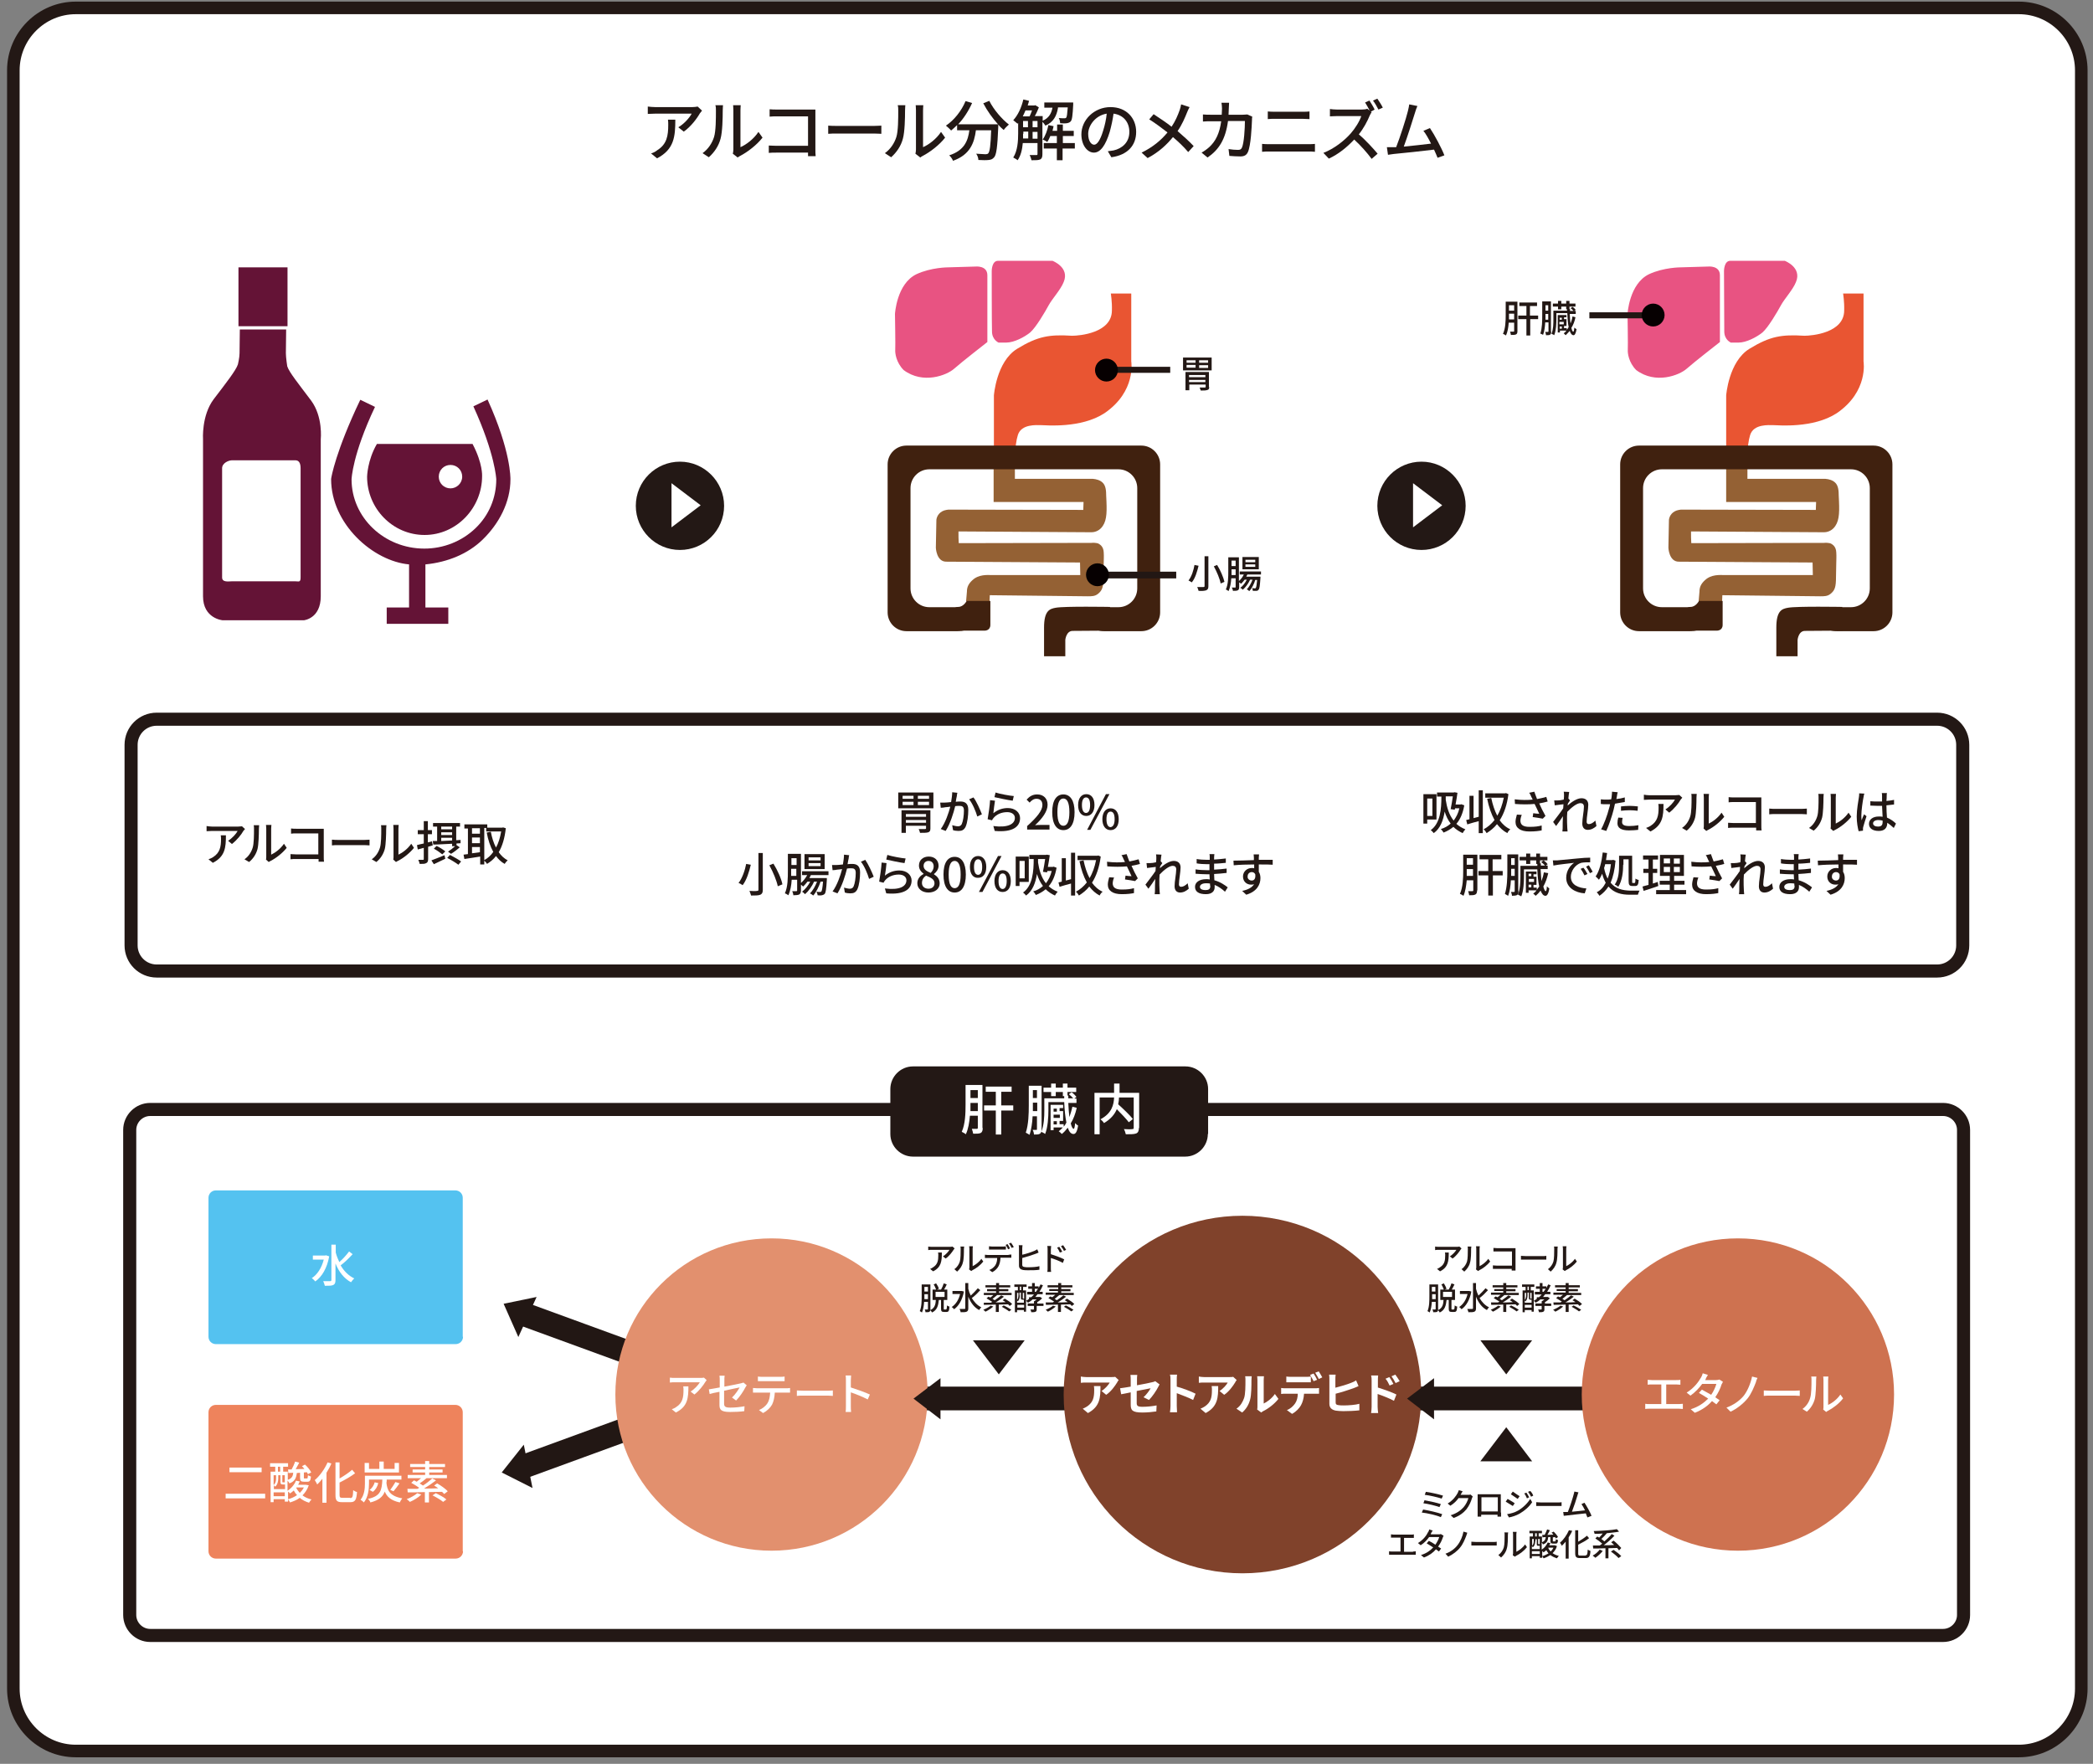 <?xml version="1.0" encoding="utf-8"?>
<!-- Generator: Adobe Illustrator 23.0.4, SVG Export Plug-In . SVG Version: 6.00 Build 0)  -->
<svg version="1.1" id="レイヤー_1" xmlns="http://www.w3.org/2000/svg" xmlns:xlink="http://www.w3.org/1999/xlink" x="0px"
	 y="0px" viewBox="0 0 768 647.2" style="enable-background:new 0 0 768 647.2;" xml:space="preserve">
<rect x="0" y="0" width="768" height="647.2" fill="#808080" stroke="none"/>
<style type="text/css">
	.st0{fill:#FFFFFF;}
	.st1{fill:none;stroke:#231815;stroke-width:4.613;stroke-miterlimit:10;}
	.st2{fill:#E85382;}
	.st3{fill:#946134;}
	.st4{fill:#E95532;}
	.st5{fill:#40210F;}
	.st6{fill:#221714;}
	.st7{fill:#231815;}
	.st8{fill:#641336;}
	.st9{fill:none;stroke:#231815;stroke-width:4.799;stroke-miterlimit:10;}
	.st10{fill:#54C2F0;}
	.st11{fill:#EE835C;}
	.st12{fill:none;stroke:#221714;stroke-width:2.214;stroke-miterlimit:10;}
	.st13{fill:#060001;}
	.st14{fill:none;stroke:#221714;stroke-width:2.468;stroke-miterlimit:10;}
	.st15{fill:#CE7250;}
	.st16{fill:#80422B;}
	.st17{fill:#E2906E;}
</style>
<g>
	<g>
		<path class="st0" d="M763.7,619.6c0,12.6-10.3,22.9-22.9,22.9h-713c-12.6,0-22.9-10.3-22.9-22.9V25.8c0-12.6,10.3-22.9,22.9-22.9
			h713c12.6,0,22.9,10.3,22.9,22.9V619.6z"/>
		<path class="st1" d="M763.7,619.6c0,12.6-10.3,22.9-22.9,22.9h-713c-12.6,0-22.9-10.3-22.9-22.9V25.8c0-12.6,10.3-22.9,22.9-22.9
			h713c12.6,0,22.9,10.3,22.9,22.9V619.6z"/>
	</g>
	<path class="st2" d="M358.1,97.8c0,0,4.2-0.4,4.2,3.2c0,3.6,0,24.5,0,24.5s-9.5,7.4-12.2,9.8c-2.7,2.4-11.4,5.8-18.5,0.5
		c-2.8-2.8-3.2-6.3-3.1-7.5c0.1-1.2-0.1-13.1-0.1-13.1s0.6-11.1,7.9-14.6c5.4-2.5,11.5-2.5,11.5-2.5L358.1,97.8z"/>
	<path class="st2" d="M363.9,99.4c0,0,0-3.7,2.3-3.7c2.3,0,20,0,20,0s6.4,2.4,4.1,7.8c-1.1,2.8-4.2,6.1-5.5,8.5
		c-1.3,2.4-4.7,8.2-6.8,10c-2.1,1.7-5.9,3.7-8.7,3.7c-2.8,0-2.9,0-2.9,0s-2.4-1-2.4-4.1C363.9,118.5,363.9,99.4,363.9,99.4z"/>
	<path class="st3" d="M401,175.7c1.3,0.1,2.7,0.5,3.6,1.4c1.2,1.1,1.3,3.2,1.3,4.8c0,0.5,0.1,1.4,0.1,2.1c0.2,4.7,0,7.7-2,9.8
		c-1,1-2.2,1.5-3.6,1.5l-48.7-0.3c0,1.3,0,3.2,0.1,4.3l48.7-0.1c0,0,1.9-0.2,2.8,0.4c0.6,0.4,1.6,1.1,1.7,3.1c0.1,1.4,0,3.2,0,3.7
		l-0.1,5.2c0,3.8-0.4,5-2,6.3c-1.1,0.9-2.3,0.9-3.8,0.9l-35.9-0.4l-0.1,2.2h-8.6l0.3-3.5c0-1.8,0.7-3,2-4.2c2.3-2.2,5.6-1.9,6.7-1.9
		h32.9c0,0-0.1-4-0.1-4.7c0-0.1,0,0.1,0,0.1c0,0-45.5-0.3-49.1-0.3c-3.6,0-3.8-5.1-3.8-5.1l0.2-10.3c0.2-1.5,1.3-3.2,3.7-3.6
		c0.4-0.1,0.8-0.1,1.3-0.1l48.9,0.1c0-1,0.1-2.2,0.1-2.9l-33,0v-13.8h7.8l0,5.3L401,175.7z"/>
	<path class="st4" d="M407.6,107.7h7.5v24.9c0,0,1.9,11-9.8,19c-8.7,5.7-21.7,4.4-23.3,4.4c-1.6,0-7.2-0.5-8.5,3.6
		c-1.3,4.1-1,10.4-1,10.4h-7.8v-24.9c0,0,0.9-12.4,8.5-17.1c7.7-4.7,11.9-5.3,20.2-4.8c2.7,0,14.6-1,14.6-9.3
		C408.1,110.7,407.6,107.7,407.6,107.7z"/>
	<g>
		<g>
			<path class="st5" d="M332.6,163.5c-3.8,0-6.9,3.1-6.9,6.9v54.3c0,3.8,3.1,6.9,6.9,6.9h18.8c3.8,0,6.9-2,6.9-4.4s-3.1-4.4-6.9-4.4
				H341c-3.8,0-6.9-3.1-6.9-6.9v-36.8c0-3.8,3.1-6.9,6.9-6.9h69.4c3.8,0,6.9,3.1,6.9,6.9v36.8c0,3.8-3.1,6.9-6.9,6.9h-5.1
				c-3.8,0-6.9,2-6.9,4.4s3.1,4.4,6.9,4.4h13.5c3.8,0,6.9-3.1,6.9-6.9v-54.3c0-3.8-3.1-6.9-6.9-6.9H332.6z"/>
		</g>
		<path class="st5" d="M354.7,220.5c0,0-1.1,2.2-3.1,2.2c-2.1,0-2.3,2.5-2.2,3.1c0.1,0.6,1,2.5,1.6,3c0.5,0.5,1.6,2.6,1.6,2.6h7.7
			h1.1c0,0,2,0,2-2.1c0-1.1,0-8.8,0-8.8L354.7,220.5z"/>
		<path class="st5" d="M407.3,222.7c0,0-16.6-0.3-19.9,0.3c-2.2,0.4-4.3,1-4.3,7.3s0,10.5,0,10.5h7.8v-6c0,0,0.3-3.3,2.7-3.3
			s13.9-0.1,13.9-0.1L407.3,222.7z"/>
	</g>
	<path class="st2" d="M626.9,97.8c0,0,4.2-0.4,4.2,3.2c0,3.6,0,24.5,0,24.5s-9.5,7.4-12.2,9.8c-2.7,2.4-11.4,5.8-18.5,0.5
		c-2.8-2.8-3.2-6.3-3.1-7.5c0.1-1.2-0.1-13.1-0.1-13.1s0.6-11.1,7.9-14.6c5.4-2.5,11.5-2.5,11.5-2.5L626.9,97.8z"/>
	<path class="st2" d="M632.6,99.4c0,0,0-3.7,2.3-3.7c2.3,0,20,0,20,0s6.4,2.4,4.1,7.8c-1.1,2.8-4.2,6.1-5.5,8.5
		c-1.3,2.4-4.7,8.2-6.8,10c-2.1,1.7-5.9,3.7-8.7,3.7c-2.8,0-2.9,0-2.9,0s-2.4-1-2.4-4.1C632.7,118.5,632.6,99.4,632.6,99.4z"/>
	<path class="st3" d="M669.8,175.7c1.3,0.1,2.7,0.5,3.6,1.4c1.2,1.1,1.3,3.2,1.3,4.8c0,0.5,0.1,1.4,0.1,2.1c0.2,4.7,0,7.7-2,9.8
		c-1,1-2.2,1.5-3.6,1.5l-48.7-0.3c0,1.3,0,3.2,0.1,4.3l48.7-0.1c0,0,1.9-0.2,2.8,0.4c0.6,0.4,1.6,1.1,1.7,3.1c0.1,1.4,0,3.2,0,3.7
		l-0.1,5.2c0,3.8-0.4,5-2,6.3c-1.1,0.9-2.3,0.9-3.8,0.9l-35.9-0.4l-0.1,2.2h-8.6l0.3-3.5c0-1.8,0.7-3,2-4.2c2.3-2.2,5.6-1.9,6.7-1.9
		h32.9c0,0-0.1-4-0.1-4.7c0-0.1,0,0.1,0,0.1c0,0-45.5-0.3-49.1-0.3c-3.6,0-3.8-5.1-3.8-5.1l0.2-10.3c0.2-1.5,1.3-3.2,3.7-3.6
		c0.4-0.1,0.8-0.1,1.3-0.1l48.9,0.1c0-1,0.1-2.2,0.1-2.9l-33,0v-13.8h7.8l0,5.3L669.8,175.7z"/>
	<path class="st4" d="M676.3,107.7h7.5v24.9c0,0,1.9,11-9.8,19c-8.7,5.7-21.7,4.4-23.3,4.4c-1.6,0-7.2-0.5-8.5,3.6
		c-1.3,4.1-1,10.4-1,10.4h-7.8v-24.9c0,0,0.9-12.4,8.5-17.1c7.7-4.7,11.9-5.3,20.2-4.8c2.7,0,14.6-1,14.6-9.3
		C676.8,110.7,676.3,107.7,676.3,107.7z"/>
	<g>
		<g>
			<path class="st5" d="M601.4,163.5c-3.8,0-6.9,3.1-6.9,6.9v54.3c0,3.8,3.1,6.9,6.9,6.9h18.8c3.8,0,6.9-2,6.9-4.4s-3.1-4.4-6.9-4.4
				h-10.4c-3.8,0-6.9-3.1-6.9-6.9v-36.8c0-3.8,3.1-6.9,6.9-6.9h69.4c3.8,0,6.9,3.1,6.9,6.9v36.8c0,3.8-3.1,6.9-6.9,6.9H674
				c-3.8,0-6.9,2-6.9,4.4s3.1,4.4,6.9,4.4h13.5c3.8,0,6.9-3.1,6.9-6.9v-54.3c0-3.8-3.1-6.9-6.9-6.9H601.4z"/>
		</g>
		<path class="st5" d="M623.4,220.5c0,0-1.1,2.2-3.1,2.2c-2.1,0-2.3,2.5-2.2,3.1c0.1,0.6,1,2.5,1.6,3c0.5,0.5,1.6,2.6,1.6,2.6h7.7
			h1.1c0,0,2,0,2-2.1c0-1.1,0-8.8,0-8.8L623.4,220.5z"/>
		<path class="st5" d="M676,222.7c0,0-16.6-0.3-19.9,0.3c-2.2,0.4-4.3,1-4.3,7.3s0,10.5,0,10.5h7.8v-6c0,0,0.3-3.3,2.7-3.3
			c2.4,0,13.9-0.1,13.9-0.1L676,222.7z"/>
	</g>
	<rect x="298.7" y="508.8" class="st6" width="286.8" height="8.7"/>
	
		<rect x="215.7" y="461.2" transform="matrix(0.343 -0.939 0.939 0.343 -317.87 530.11)" class="st6" width="8.7" height="62.1"/>
	
		<rect x="189" y="523.8" transform="matrix(0.939 -0.343 0.343 0.939 -167.848 107.537)" class="st6" width="62.1" height="8.7"/>
	<path class="st7" d="M265.7,185.6c0,9-7.3,16.2-16.2,16.2c-9,0-16.2-7.3-16.2-16.2c0-9,7.3-16.2,16.2-16.2
		C258.4,169.4,265.7,176.7,265.7,185.6z"/>
	<polygon class="st0" points="246.4,177.3 257.1,185.4 246.4,193.5 	"/>
	<path class="st7" d="M537.8,185.6c0,9-7.3,16.2-16.2,16.2c-9,0-16.2-7.3-16.2-16.2c0-9,7.3-16.2,16.2-16.2
		C530.5,169.4,537.8,176.7,537.8,185.6z"/>
	<polygon class="st0" points="518.5,177.3 529.2,185.4 518.5,193.5 	"/>
	<polygon class="st6" points="562.2,491.8 552.7,504.3 543.2,491.8 	"/>
	<polygon class="st6" points="543.2,536.2 552.7,523.7 562.2,536.2 	"/>
	<rect x="87.5" y="98.1" class="st8" width="18" height="21.6"/>
	<path class="st8" d="M177,198.1c6.1-5.9,10.3-13.8,10.3-22.2c0-0.4,0.2-10.4-8.4-29.3l-5.2,2.5c8,17.5,8.4,26.7,8.4,26.8
		c0,6.8-2.7,13.2-7.6,17.9c-5,4.8-11.7,7.5-18.8,7.5c-14.7,0-26.7-11.4-26.7-25.4c0-0.1,0.3-9.1,8.6-26.6l-5.4-2.6
		c-9,18.8-10.7,28.6-10.7,29.1c0,16.5,15.4,30.1,28.6,31.3v15.8h-8.2v6h22.6v-6h-8.4v-15.8C164.3,206.3,171.7,203.2,177,198.1z"/>
	<path class="st8" d="M173.4,162.9h-35.1c-3.5,6-3.6,12-3.6,12c0,11.7,9.4,21.4,21.1,21.4c11.7,0,21.1-9.9,21.1-21.6
		C176.9,174.7,177.2,170.1,173.4,162.9z M165.3,179.2c-2.4,0-4.3-1.9-4.3-4.3c0-2.4,1.9-4.3,4.3-4.3c2.4,0,4.3,1.9,4.3,4.3
		C169.6,177.3,167.6,179.2,165.3,179.2z"/>
	<path class="st8" d="M114.1,146.9c-4.5-6-8-10.3-8.7-12.5c0,0-0.5-3.2-0.5-4.8c0-1.6,0.1-8.7,0.1-8.7h-7.5h-2h-7.5
		c0,0-0.1,7.2-0.1,8.7c0,1.6-0.6,4.1-0.6,4.1c-0.7,2.2-4.4,6.9-8.9,12.8c-4.5,6-3.9,14.7-3.9,14.7s0,49.4,0,57.6
		c0,8.2,7.2,8.8,7.2,8.8h13.9h2h13.9c0,0,6.2-0.6,6.2-8.8c0-8.2,0-57.6,0-57.6S118.6,152.9,114.1,146.9z M110.3,211.9
		c0,1.9-0.7,1.4-1.9,1.4H85.1c-1.1,0-3.6,0.5-3.6-1.4v-40.1c0-1.9,2.4-2.9,3.6-2.9h23.3c1.2,0,1.9,0.9,1.9,2.9V211.9z"/>
	<g>
		<path class="st9" d="M720.5,592.6c0,4.1-3.4,7.5-7.5,7.5H55.1c-4.1,0-7.5-3.4-7.5-7.5v-178c0-4.1,3.4-7.5,7.5-7.5H713
			c4.1,0,7.5,3.4,7.5,7.5V592.6z"/>
	</g>
	<g>
		<path class="st9" d="M720.2,346.9c0,5.2-4.2,9.4-9.4,9.4H57.5c-5.2,0-9.4-4.2-9.4-9.4v-73.6c0-5.2,4.2-9.4,9.4-9.4h653.3
			c5.2,0,9.4,4.2,9.4,9.4V346.9z"/>
	</g>
	<g>
		<path class="st10" d="M169.9,490.5c0,1.5-1.2,2.7-2.7,2.7H79.2c-1.5,0-2.7-1.2-2.7-2.7v-51c0-1.5,1.2-2.7,2.7-2.7h87.9
			c1.5,0,2.7,1.2,2.7,2.7V490.5z"/>
	</g>
	<g>
		<path class="st11" d="M169.9,569.2c0,1.5-1.2,2.7-2.7,2.7H79.2c-1.5,0-2.7-1.2-2.7-2.7v-51c0-1.5,1.2-2.7,2.7-2.7h87.9
			c1.5,0,2.7,1.2,2.7,2.7V569.2z"/>
	</g>
	<g>
		<path class="st7" d="M523.7,300.8v1.4h-1.4v-10.8h4.8v9.3H523.7z M523.7,293v6.4h1.9V293H523.7z M537.3,295.5
			c-0.5,2.9-1.5,5.2-2.9,6.8c0.9,0.8,2,1.5,3.3,2c-0.3,0.3-0.8,1-1,1.4c-1.3-0.6-2.5-1.4-3.4-2.3c-1.1,0.9-2.3,1.6-3.6,2.1
			c-0.2-0.4-0.7-1-1-1.3c1.4-0.4,2.6-1.1,3.6-2c-1-1.3-1.7-2.8-2.2-4.4c-0.5,3.2-1.6,6.2-4,7.9c-0.2-0.3-0.8-0.9-1.1-1.1
			c3.5-2.5,3.9-7.7,3.9-12.3h-1.6v-1.5h6.1l0.3-0.1l1.1,0.2c-0.2,1.3-0.4,2.8-0.7,4.3h1.8l0.3-0.1L537.3,295.5z M530.5,292.3
			c0,0.4,0,0.8,0,1.2c0.4,2.7,1.2,5.5,2.9,7.6c0.9-1.2,1.7-2.7,2.1-4.5h-1.6l-0.1,0.5l-1.5-0.2c0.3-1.4,0.6-3.3,0.8-4.7H530.5z"/>
		<path class="st7" d="M542.6,290h1.5v15.7h-1.5v-4.4c-1.5,0.4-3,0.8-4.2,1.2l-0.4-1.6c0.4-0.1,0.8-0.2,1.2-0.3v-8.6h1.5v8.2
			l1.9-0.5V290z M553.5,291.4c-0.5,3.9-1.6,7.1-3.2,9.6c1,1.4,2.3,2.6,3.9,3.3c-0.4,0.3-0.9,0.9-1.1,1.4c-1.5-0.8-2.7-1.9-3.8-3.3
			c-1.1,1.4-2.4,2.4-3.8,3.3c-0.2-0.4-0.7-1.1-1.1-1.4c1.5-0.8,2.8-1.9,4-3.4c-1.2-2.2-2.1-4.8-2.7-7.8l1.5-0.3
			c0.5,2.4,1.2,4.6,2.2,6.5c1.1-1.8,1.9-4.1,2.4-6.6h-6.8v-1.6h7.3l0.3-0.1L553.5,291.4z"/>
		<path class="st7" d="M567.9,294.1c-1,0.3-2,0.5-3.1,0.7c0.6,1.4,1.5,3.2,2.3,4.6l-1,1c-0.8-0.2-2.5-0.4-3.7-0.6l0.2-1.4
			c0.6,0.1,1.7,0.2,2.2,0.2c-0.4-1-1.2-2.5-1.7-3.6c-2.2,0.2-4.6,0.2-7.2,0l-0.1-1.7c2.5,0.3,4.7,0.3,6.6,0.1l-0.5-1
			c-0.3-0.7-0.4-1-0.8-1.5l1.9-0.4c0.3,1,0.7,1.8,1,2.7c1.2-0.2,2.3-0.5,3.4-0.8L567.9,294.1z M558.4,299c-0.3,0.6-0.5,1.6-0.5,2.1
			c0,1.4,0.8,2.3,3.3,2.3c2.3,0,3.3-0.2,4.5-0.5l0,1.8c-1,0.2-2.3,0.4-4.5,0.4c-3.3,0-5.1-1.3-5.1-3.5c0-0.7,0.2-1.7,0.5-2.7
			L558.4,299z"/>
		<path class="st7" d="M585.8,303.1c-0.9,0.8-1.9,1.4-3.2,1.4c-1.2,0-2-0.8-2-2.3c0-1.9,0.6-4.5,0.6-6.2c0-0.9-0.5-1.3-1.3-1.3
			c-1.3,0-3.3,1.6-4.8,3.2c0,0.6-0.1,1.2-0.1,1.7c0,1.5,0,2.7,0.1,4.3c0,0.3,0.1,0.8,0.1,1.2h-1.9c0-0.3,0.1-0.8,0.1-1.1
			c0-1.6,0-2.6,0.1-4.5c-0.8,1.2-1.8,2.7-2.5,3.6l-1.1-1.5c0.9-1.2,2.8-3.6,3.7-5c0-0.5,0.1-1,0.1-1.5c-0.8,0.1-2.2,0.3-3.2,0.4
			l-0.2-1.8c0.4,0,0.8,0,1.3,0c0.5,0,1.4-0.1,2.2-0.3c0.1-0.7,0.1-1.3,0.1-1.5c0-0.4,0-0.9-0.1-1.4l2,0.1c-0.1,0.4-0.2,1.3-0.3,2.4
			l0.6,0.7c-0.2,0.3-0.5,0.8-0.8,1.2c0,0.2,0,0.5-0.1,0.7c1.3-1.2,3.4-2.7,5.1-2.7c1.7,0,2.5,1,2.5,2.4c0,1.7-0.6,4.5-0.6,6.2
			c0,0.5,0.2,0.9,0.8,0.9c0.8,0,1.6-0.5,2.4-1.3L585.8,303.1z"/>
		<path class="st7" d="M596,294.3c-1.1,0.2-2.3,0.4-3.4,0.6c-0.2,0.7-0.3,1.5-0.5,2.2c-0.6,2.4-1.8,5.9-2.7,7.8l-1.9-0.6
			c1-1.7,2.3-5.2,2.9-7.6c0.2-0.5,0.3-1.1,0.4-1.6c-0.5,0-0.9,0-1.4,0c-0.8,0-1.4,0-2-0.1l0-1.7c0.8,0.1,1.4,0.1,2.1,0.1
			c0.5,0,1.1,0,1.7-0.1c0.1-0.5,0.2-0.9,0.2-1.3c0.1-0.6,0.1-1.2,0.1-1.5l2.1,0.2c-0.1,0.4-0.3,1.1-0.3,1.5l-0.2,1
			c1-0.1,2.1-0.3,3.1-0.6V294.3z M595.4,300.1c-0.1,0.5-0.2,1.1-0.2,1.5c0,0.8,0.4,1.5,2.6,1.5c1.1,0,2.3-0.1,3.4-0.3l-0.1,1.7
			c-0.9,0.1-2.1,0.2-3.4,0.2c-2.8,0-4.2-0.9-4.2-2.6c0-0.7,0.1-1.4,0.3-2.1L595.4,300.1z M594.8,295.9c0.9-0.1,2.1-0.2,3.2-0.2
			c1,0,2,0.1,3,0.2l-0.1,1.6c-0.9-0.1-1.9-0.2-2.9-0.2c-1.1,0-2.2,0.1-3.2,0.2V295.9z"/>
		<path class="st7" d="M617.3,292.7c-0.2,0.2-0.4,0.5-0.6,0.7c-0.7,1.3-2.4,3.4-4.2,4.8l-1.4-1.2c1.5-0.9,3-2.6,3.5-3.6h-9.4
			c-0.7,0-1.3,0.1-2,0.1v-1.9c0.6,0.1,1.3,0.2,2,0.2h9.6c0.4,0,1.2-0.1,1.4-0.1L617.3,292.7z M610.4,295c0,4.5-0.3,7.8-4.8,10.1
			l-1.6-1.3c0.5-0.2,1.1-0.4,1.7-0.8c2.5-1.6,2.9-3.8,2.9-6.6c0-0.5,0-0.9-0.1-1.4H610.4z"/>
		<path class="st7" d="M617.2,303.8c1.5-1,2.5-2.6,3-4.2c0.5-1.5,0.5-4.9,0.5-6.9c0-0.6,0-1-0.1-1.4h2c0,0.1-0.1,0.8-0.1,1.4
			c0,2-0.1,5.6-0.5,7.3c-0.5,1.9-1.6,3.6-3.1,4.8L617.2,303.8z M625.1,304c0.1-0.3,0.1-0.7,0.1-1.1v-10.2c0-0.7-0.1-1.3-0.1-1.4h2
			c0,0.1-0.1,0.7-0.1,1.4v9.5c1.5-0.7,3.4-2.1,4.7-4l1,1.5c-1.5,1.9-3.9,3.8-5.9,4.8c-0.3,0.1-0.5,0.3-0.7,0.4L625.1,304z"/>
		<path class="st7" d="M644.4,304.6c0-0.2,0-0.6,0-0.9h-8.2c-0.7,0-1.6,0-2.1,0.1v-1.9c0.5,0,1.3,0.1,2,0.1h8.2v-7.7h-8
			c-0.7,0-1.5,0-2,0.1v-1.9c0.6,0.1,1.4,0.1,2,0.1h8.6c0.5,0,1.1,0,1.4,0c0,0.4,0,1,0,1.4v8.9c0,0.6,0,1.4,0.1,1.8H644.4z"/>
		<path class="st7" d="M649.3,296.7c0.6,0.1,1.6,0.1,2.5,0.1h9.3c0.8,0,1.5-0.1,1.9-0.1v2.1c-0.4,0-1.2-0.1-1.9-0.1h-9.4
			c-1,0-2,0-2.5,0.1V296.7z"/>
		<path class="st7" d="M663.8,303.8c1.5-1,2.5-2.6,3-4.2c0.5-1.5,0.5-4.9,0.5-6.9c0-0.6,0-1-0.1-1.4h2c0,0.1-0.1,0.8-0.1,1.4
			c0,2-0.1,5.6-0.5,7.3c-0.5,1.9-1.6,3.6-3.1,4.8L663.8,303.8z M671.7,304c0.1-0.3,0.1-0.7,0.1-1.1v-10.2c0-0.7-0.1-1.3-0.1-1.4h2
			c0,0.1-0.1,0.7-0.1,1.4v9.5c1.5-0.7,3.4-2.1,4.7-4l1,1.5c-1.5,1.9-3.9,3.8-5.9,4.8c-0.3,0.1-0.5,0.3-0.7,0.4L671.7,304z"/>
		<path class="st7" d="M684.1,291.2c-0.1,0.3-0.3,1-0.3,1.3c-0.3,1.4-0.8,4.9-0.8,6.7c0,0.6,0,1.2,0.1,1.8c0.2-0.7,0.6-1.5,0.9-2.2
			l0.9,0.7c-0.4,1.3-1,3-1.2,3.9c-0.1,0.2-0.1,0.6-0.1,0.8c0,0.2,0,0.4,0,0.6L682,305c-0.3-1.2-0.7-3.1-0.7-5.4
			c0-2.5,0.6-5.8,0.8-7.1c0.1-0.4,0.1-1,0.1-1.4L684.1,291.2z M694.9,303.8c-0.8-0.7-1.6-1.4-2.4-1.9v0.1c0,1.6-0.8,2.9-3.1,2.9
			c-2.3,0-3.6-1-3.6-2.6c0-1.6,1.4-2.7,3.6-2.7c0.5,0,0.9,0,1.4,0.1c-0.1-1.2-0.1-2.7-0.2-4c-0.5,0-1,0-1.4,0c-1,0-1.9-0.1-2.9-0.1
			l0-1.6c1,0.1,1.9,0.1,2.9,0.1c0.5,0,0.9,0,1.4,0c0-0.8,0-1.6,0-2c0-0.3,0-0.8-0.1-1.1h1.9c-0.1,0.3-0.1,0.7-0.1,1
			c0,0.4,0,1.2-0.1,1.9c1-0.1,1.9-0.2,2.8-0.4v1.7c-0.9,0.1-1.8,0.2-2.8,0.3c0,1.7,0.1,3.2,0.2,4.5c1.4,0.6,2.5,1.4,3.3,2.2
			L694.9,303.8z M690.8,301.1c-0.5-0.1-1-0.2-1.6-0.2c-1.1,0-1.9,0.5-1.9,1.2c0,0.8,0.8,1.2,1.8,1.2c1.3,0,1.7-0.6,1.7-1.7V301.1z"
			/>
		<path class="st7" d="M542,326.7c0,0.8-0.2,1.3-0.6,1.5c-0.5,0.3-1.2,0.3-2.3,0.3c-0.1-0.4-0.2-1.1-0.4-1.5c0.7,0,1.4,0,1.6,0
			c0.2,0,0.3-0.1,0.3-0.3v-3.7h-2.4c-0.2,2-0.5,4.2-1.2,5.7c-0.3-0.2-0.9-0.6-1.3-0.7c1.1-2.4,1.2-5.8,1.2-8.3v-6.1h5.2V326.7z
			 M540.5,321.4v-2.5h-2.3v0.7c0,0.6,0,1.2,0,1.8H540.5z M538.2,314.9v2.4h2.3v-2.4H538.2z M551.5,321.2h-3.7v7.4h-1.7v-7.4h-3.6
			v-1.6h3.6v-4.3h-3.2v-1.6h8v1.6h-3.2v4.3h3.7V321.2z"/>
		<path class="st7" d="M557.2,327c0,0.7-0.1,1.1-0.5,1.4c-0.4,0.2-1,0.3-1.9,0.3c0-0.4-0.2-1.1-0.4-1.4c0.5,0,1,0,1.2,0
			c0.1,0,0.2-0.1,0.2-0.3v-4h-1.4c-0.1,2-0.4,4.1-1,5.7c-0.3-0.2-0.8-0.5-1.2-0.7c0.8-2.4,0.9-5.9,0.9-8.3v-6.2h4V327z M555.8,321.4
			v-2.6h-1.3v0.8c0,0.6,0,1.2,0,1.8H555.8z M554.5,314.9v2.5h1.3v-2.5H554.5z M568.1,320.4c-0.4,1.8-1,3.5-1.8,4.9
			c0.3,1.1,0.6,1.7,0.9,1.7c0.2,0,0.4-0.6,0.4-1.8c0.2,0.3,0.7,0.6,0.9,0.8c-0.3,2.1-0.9,2.7-1.4,2.7c-0.8,0-1.3-0.7-1.8-1.9
			c-0.6,0.8-1.2,1.4-1.8,1.9c-0.2-0.2-0.6-0.6-0.9-0.8c0.4-0.3,0.9-0.7,1.2-1.2h-2.9v0.9h-1v-7.8h3.9v1h-1.1v0.9h1.1v3h-1.1v1h1.2
			v0.8c0.3-0.4,0.6-0.8,0.9-1.2c-0.4-1.7-0.6-3.9-0.7-6.3h-4.9v2.6c0,2.1-0.1,5.2-1,7.3c-0.3-0.2-0.9-0.5-1.2-0.6
			c0.8-2,0.9-4.8,0.9-6.7v-3.9h6.2l0-0.7h-0.4v-1.3h-2.2v1.3h-1.5v-1.3h-2.4v-1.3h2.4v-1.2h1.5v1.2h2.2v-1.2h1.4v1.2h2.7v1.3h-2.7
			v1.1h0.3l0,0.8h1.5c-0.3-0.4-0.9-0.9-1.4-1.3l0.9-0.6c0.6,0.4,1.2,1,1.5,1.4l-0.7,0.5h0.7v1.3h-2.6c0.1,1.6,0.2,3.1,0.3,4.4
			c0.4-1,0.7-2,0.9-3.2L568.1,320.4z M560.9,320.6v0.9h1v-0.9H560.9z M562.9,322.5h-1.9v1.1h1.9V322.5z M560.9,325.6h1v-1h-1V325.6z
			"/>
		<path class="st7" d="M571.4,315.7c1.2-0.1,4.3-0.4,7.4-0.7c1.8-0.2,3.5-0.3,4.7-0.3l0,1.7c-0.9,0-2.4,0-3.3,0.2
			c-2.3,0.7-3.8,3.1-3.8,5.1c0,3.1,2.9,4.1,5.7,4.3l-0.6,1.8c-3.3-0.2-6.8-2-6.8-5.7c0-2.6,1.5-4.6,2.9-5.5c-1.5,0.2-5.7,0.6-7.6,1
			l-0.2-1.9C570.4,315.7,571,315.7,571.4,315.7z M582.5,320.7l-1.1,0.5c-0.4-0.9-0.9-1.7-1.4-2.4l1-0.4
			C581.5,318.9,582.1,320,582.5,320.7z M584.4,319.9l-1,0.5c-0.4-0.9-0.9-1.6-1.4-2.4l1-0.5C583.4,318.2,584.1,319.2,584.4,319.9z"
			/>
		<path class="st7" d="M592.8,315.8c-0.3,3.4-0.9,6-1.8,8.1c1.9,2.3,4.4,2.8,7.1,2.9c0.6,0,2.8,0,3.5,0c-0.2,0.4-0.5,1.1-0.6,1.5h-3
			c-3,0-5.7-0.6-7.8-3c-0.9,1.4-2,2.5-3.3,3.4c-0.2-0.4-0.7-1-1-1.3c1.4-0.7,2.5-1.9,3.3-3.5c-0.5-0.9-1-2-1.3-3.3
			c-0.4,0.8-0.7,1.6-1.2,2.2c-0.2-0.3-0.9-0.9-1.2-1.2c1.4-2,2.2-5.3,2.6-8.8l1.6,0.2c-0.1,0.9-0.3,1.8-0.4,2.6h2.3l0.3-0.1
			L592.8,315.8z M589,317.1c-0.1,0.5-0.2,0.9-0.4,1.4c0.3,1.6,0.8,2.9,1.3,3.9c0.6-1.5,1-3.3,1.2-5.3H589z M595.6,317.3
			c0,2.4-0.3,5.8-1.8,8.1c-0.3-0.3-0.9-0.7-1.3-0.8c1.5-2.1,1.6-5.1,1.6-7.2V314h4.8v9.4c0,0.6,0,0.6,0.3,0.6h0.6
			c0.2,0,0.3-0.3,0.3-1.6c0.3,0.2,0.8,0.4,1.2,0.5c-0.1,1.7-0.4,2.2-1.3,2.2h-1c-1.1,0-1.4-0.4-1.4-1.8v-8h-1.9V317.3z"/>
		<path class="st7" d="M608.5,325.1c-1.9,0.7-3.9,1.3-5.4,1.8l-0.4-1.6c0.6-0.2,1.4-0.4,2.2-0.6v-4.4H603v-1.5h1.9v-3.4h-2v-1.5h5.5
			v1.5h-1.9v3.4h1.6v1.5h-1.6v3.9c0.6-0.2,1.2-0.4,1.8-0.6L608.5,325.1z M618.7,326.6v1.5h-11v-1.5h5v-2h-3.7v-1.4h3.7v-1.8h-3.6
			v-7.7h8.8v7.7h-3.6v1.8h3.8v1.4h-3.8v2H618.7z M610.5,316.8h2.3V315h-2.3V316.8z M610.5,320h2.3v-1.9h-2.3V320z M616.4,315h-2.2
			v1.9h2.2V315z M616.4,318.1h-2.2v1.9h2.2V318.1z"/>
		<path class="st7" d="M632.7,317c-1,0.3-2,0.5-3.1,0.7c0.6,1.4,1.5,3.2,2.3,4.6l-1,1c-0.8-0.2-2.5-0.4-3.7-0.6l0.2-1.4
			c0.6,0.1,1.7,0.2,2.2,0.2c-0.4-1-1.2-2.5-1.7-3.6c-2.2,0.2-4.6,0.2-7.2,0l-0.1-1.7c2.5,0.3,4.7,0.3,6.6,0.1l-0.5-1
			c-0.3-0.7-0.4-1-0.8-1.5l1.9-0.4c0.3,1,0.7,1.8,1,2.7c1.2-0.2,2.3-0.5,3.4-0.8L632.7,317z M623.2,322c-0.3,0.6-0.5,1.6-0.5,2.1
			c0,1.4,0.8,2.3,3.3,2.3c2.3,0,3.3-0.2,4.5-0.5l0,1.8c-1,0.2-2.3,0.4-4.5,0.4c-3.3,0-5.1-1.3-5.1-3.5c0-0.7,0.2-1.7,0.5-2.7
			L623.2,322z"/>
		<path class="st7" d="M650.6,326.1c-0.9,0.8-1.9,1.4-3.2,1.4c-1.2,0-2-0.8-2-2.3c0-1.9,0.6-4.5,0.6-6.2c0-0.9-0.5-1.3-1.3-1.3
			c-1.3,0-3.3,1.6-4.8,3.2c0,0.6-0.1,1.2-0.1,1.7c0,1.5,0,2.7,0.1,4.3c0,0.3,0.1,0.8,0.1,1.2h-1.9c0-0.3,0.1-0.8,0.1-1.1
			c0-1.6,0-2.6,0.1-4.5c-0.8,1.2-1.8,2.7-2.5,3.6l-1.1-1.5c0.9-1.2,2.8-3.6,3.7-5c0-0.5,0.1-1,0.1-1.5c-0.8,0.1-2.2,0.3-3.2,0.4
			l-0.2-1.8c0.4,0,0.8,0,1.3,0c0.5,0,1.4-0.1,2.2-0.3c0.1-0.7,0.1-1.3,0.1-1.5c0-0.4,0-0.9-0.1-1.4l2,0.1c-0.1,0.4-0.2,1.3-0.3,2.4
			l0.6,0.7c-0.2,0.3-0.5,0.8-0.8,1.2c0,0.2,0,0.5-0.1,0.7c1.3-1.2,3.4-2.7,5.1-2.7c1.7,0,2.5,1,2.5,2.4c0,1.7-0.6,4.5-0.6,6.2
			c0,0.5,0.2,0.9,0.8,0.9c0.8,0,1.6-0.5,2.4-1.3L650.6,326.1z"/>
		<path class="st7" d="M663.9,327.2c-1-0.9-2.3-1.9-3.8-2.5c0,0.3,0,0.6,0,0.9c0,1.3-0.9,2.5-3.2,2.5c-2.6,0-4-0.9-4-2.7
			c0-1.6,1.5-2.8,4.1-2.8c0.4,0,0.8,0,1.3,0.1c0-0.6-0.1-1.3-0.1-1.9h-0.9c-1.1,0-3-0.1-4.2-0.2l0-1.6c1.1,0.2,3.2,0.3,4.2,0.3
			c0.3,0,0.6,0,0.9,0v-2.2c-0.3,0-0.6,0-0.8,0c-1.1,0-2.9-0.1-3.9-0.3v-1.6c1,0.2,2.8,0.3,3.9,0.3h0.9v-1c0-0.3,0-0.8-0.1-1.1h1.8
			c0,0.3-0.1,0.7-0.1,1.2c0,0.2,0,0.5,0,0.8c1.4-0.1,2.8-0.2,4.3-0.4l0,1.6c-1.2,0.1-2.7,0.3-4.3,0.3v2.2c1.7-0.1,3.2-0.2,4.6-0.4
			l0,1.6c-1.6,0.2-3,0.3-4.6,0.4c0,0.8,0.1,1.6,0.1,2.3c2.2,0.6,3.9,1.8,4.9,2.6L663.9,327.2z M658.4,324.2c-0.5-0.1-1-0.1-1.5-0.1
			c-1.4,0-2.2,0.6-2.2,1.3c0,0.7,0.6,1.2,2.1,1.2c1,0,1.7-0.3,1.7-1.4C658.4,324.9,658.4,324.6,658.4,324.2z"/>
		<path class="st7" d="M681.4,317.3c-1-0.1-2.6-0.1-5.1-0.1c0,0.9,0,1.9,0,2.7c0.4,0.6,0.6,1.4,0.6,2.3c0,2.3-1.2,4.9-5.2,6.1
			l-1.5-1.4c2-0.4,3.6-1.2,4.4-2.5c-0.3,0.2-0.7,0.2-1.2,0.2c-1.4,0-2.9-1-2.9-3c0-1.8,1.5-3.1,3.2-3.1c0.3,0,0.7,0,0.9,0.1l0-1.4
			c-2.6,0-5.4,0.1-7.5,0.3l-0.1-1.7c1.9,0,5.1-0.1,7.5-0.2c0-0.4,0-0.7,0-0.9c0-0.4-0.1-1-0.1-1.2h2c0,0.2-0.1,1-0.1,1.2
			c0,0.2,0,0.5,0,0.8h5.1L681.4,317.3z M673.7,323.1c0.9,0,1.5-0.7,1.3-2.3c-0.3-0.6-0.8-0.8-1.3-0.8c-0.8,0-1.5,0.6-1.5,1.6
			C672.1,322.5,672.9,323.1,673.7,323.1z"/>
	</g>
	<g>
		<path class="st7" d="M444.6,131.2v4.7h-10.5v-4.7H444.6z M443.7,142c0,0.7-0.2,1-0.7,1.1c-0.5,0.2-1.3,0.2-2.4,0.2
			c-0.1-0.3-0.3-0.8-0.4-1.1c0.8,0,1.7,0,1.9,0c0.2,0,0.3-0.1,0.3-0.3v-0.8h-6v2.1H435v-6.7h8.6V142z M435.4,133.1h3.3v-0.9h-3.3
			V133.1z M435.4,134.9h3.3v-1h-3.3V134.9z M436.3,137.6v0.8h6v-0.8H436.3z M442.3,140.2v-0.8h-6v0.8H442.3z M443.3,132.2h-3.3v0.9
			h3.3V132.2z M443.3,134h-3.3v1h3.3V134z"/>
	</g>
	<line class="st12" x1="406.7" y1="135.7" x2="429.4" y2="135.7"/>
	<path class="st13" d="M410.2,135.8c0,2.3-1.9,4.2-4.2,4.2c-2.3,0-4.2-1.9-4.2-4.2c0-2.3,1.9-4.2,4.2-4.2
		C408.3,131.6,410.2,133.5,410.2,135.8z"/>
	<g>
		<path class="st7" d="M556.8,121.5c0,0.6-0.1,1-0.5,1.2c-0.4,0.2-1,0.2-1.9,0.2c0-0.3-0.2-0.9-0.3-1.2c0.6,0,1.1,0,1.3,0
			c0.2,0,0.2-0.1,0.2-0.3v-3h-2c-0.1,1.7-0.4,3.4-1,4.7c-0.2-0.2-0.8-0.5-1.1-0.6c0.9-1.9,1-4.7,1-6.8v-5h4.3V121.5z M555.6,117.2
			v-2.1h-1.9v0.6c0,0.4,0,1,0,1.5H555.6z M553.7,112v2h1.9v-2H553.7z M564.5,117.1h-3v6h-1.4v-6h-3v-1.3h3v-3.5h-2.6V111h6.5v1.3
			h-2.6v3.5h3V117.1z"/>
		<path class="st7" d="M569.2,121.7c0,0.5-0.1,0.9-0.4,1.1c-0.3,0.2-0.8,0.2-1.5,0.2c0-0.3-0.2-0.9-0.3-1.2c0.4,0,0.9,0,1,0
			c0.1,0,0.2-0.1,0.2-0.2v-3.3H567c-0.1,1.6-0.3,3.3-0.8,4.6c-0.2-0.2-0.7-0.4-1-0.5c0.7-2,0.7-4.8,0.7-6.8v-5h3.2V121.7z
			 M568.1,117.3v-2.1h-1v0.6c0,0.5,0,1,0,1.5H568.1z M567.1,112v2h1v-2H567.1z M578.1,116.4c-0.3,1.5-0.8,2.8-1.5,3.9
			c0.2,0.9,0.4,1.4,0.7,1.4c0.2,0,0.3-0.5,0.4-1.5c0.2,0.2,0.6,0.5,0.8,0.6c-0.3,1.7-0.7,2.2-1.1,2.2c-0.6,0-1.1-0.6-1.4-1.6
			c-0.5,0.6-1,1.1-1.5,1.6c-0.2-0.2-0.5-0.5-0.7-0.7c0.4-0.3,0.7-0.6,1-1h-2.4v0.7h-0.8v-6.4h3.2v0.8h-0.9v0.7h0.9v2.5h-0.9v0.8h1
			v0.6c0.3-0.3,0.5-0.6,0.7-1c-0.3-1.4-0.4-3.1-0.5-5.1h-4v2.1c0,1.7-0.1,4.3-0.8,6c-0.2-0.2-0.7-0.4-1-0.5c0.7-1.6,0.7-3.9,0.7-5.4
			V114h5l0-0.5h-0.3v-1h-1.8v1h-1.2v-1h-1.9v-1.1h1.9v-1h1.2v1h1.8v-1h1.2v1h2.2v1.1h-2.2v0.9h0.2l0,0.7h1.3c-0.3-0.3-0.7-0.8-1.1-1
			l0.7-0.5c0.5,0.3,1,0.8,1.2,1.1l-0.6,0.4h0.6v1.1H576c0.1,1.3,0.1,2.5,0.3,3.5c0.3-0.8,0.6-1.7,0.7-2.6L578.1,116.4z M572.3,116.6
			v0.7h0.8v-0.7H572.3z M573.8,118.1h-1.6v0.9h1.6V118.1z M572.3,120.6h0.8v-0.8h-0.8V120.6z"/>
	</g>
	<line class="st12" x1="605.9" y1="115.7" x2="583.2" y2="115.7"/>
	<path class="st13" d="M602.4,115.6c0-2.3,1.9-4.2,4.2-4.2c2.3,0,4.2,1.9,4.2,4.2c0,2.3-1.9,4.2-4.2,4.2
		C604.3,119.8,602.4,117.9,602.4,115.6z"/>
	<g>
		<path class="st7" d="M439.8,207.6c-0.5,2-1.2,4.6-2.5,6.1c-0.3-0.2-0.9-0.6-1.2-0.7c1.2-1.5,1.9-3.9,2.2-5.7L439.8,207.6z
			 M443.4,204.2v10.9c0,0.9-0.2,1.2-0.8,1.5c-0.6,0.2-1.5,0.3-2.8,0.2c-0.1-0.4-0.3-1-0.5-1.4c1,0,2,0,2.3,0c0.3,0,0.4-0.1,0.4-0.4
			v-10.9H443.4z M446.6,207.3c1.2,1.9,2.3,4.5,2.7,6.2l-1.4,0.6c-0.3-1.7-1.4-4.3-2.5-6.3L446.6,207.3z"/>
		<path class="st7" d="M457.7,210.8c-0.1,0.3-0.3,0.5-0.4,0.8h5.2c0,0,0,0.3,0,0.5c-0.2,2.8-0.3,3.9-0.7,4.3
			c-0.2,0.3-0.5,0.4-0.8,0.4c-0.3,0-0.8,0-1.3,0c0-0.3-0.1-0.8-0.3-1c0.4,0,0.8,0.1,1,0.1c0.2,0,0.3,0,0.4-0.2
			c0.2-0.2,0.3-1,0.5-2.9h-0.7c-0.4,1.4-1.3,3.2-2.2,4.1c-0.2-0.2-0.6-0.5-0.9-0.7c0.8-0.7,1.6-2.2,2.1-3.5h-0.9
			c-0.6,1.4-1.7,2.9-2.7,3.7c-0.2-0.3-0.6-0.6-0.9-0.7c0.9-0.6,1.8-1.8,2.4-3h-0.8c-0.4,0.6-0.9,1.1-1.3,1.5
			c-0.2-0.1-0.4-0.4-0.7-0.5v1.7c0,0.6-0.1,1-0.5,1.2c-0.4,0.2-0.9,0.2-1.8,0.2c0-0.3-0.2-0.9-0.4-1.2c0.6,0,1.1,0,1.2,0
			c0.2,0,0.2-0.1,0.2-0.2v-3.2h-1.6c-0.1,1.7-0.4,3.4-1,4.7c-0.2-0.2-0.7-0.5-1-0.6c0.9-1.9,0.9-4.7,0.9-6.8v-5h3.9v8.7
			c0.7-0.6,1.4-1.5,1.8-2.4h-1.5v-1.1h7.8v1.1H457.7z M453.4,211v-2.1h-1.5v0.6c0,0.5,0,1,0,1.5H453.4z M451.9,205.7v2h1.5v-2H451.9
			z M461.9,208.9h-6v-4.5h6V208.9z M460.6,205.4H457v0.9h3.6V205.4z M460.6,207.1H457v0.9h3.6V207.1z"/>
	</g>
	<line class="st14" x1="403.4" y1="211" x2="431.6" y2="211"/>
	<path class="st13" d="M406.9,210.9c0,2.3-1.9,4.2-4.2,4.2c-2.3,0-4.2-1.9-4.2-4.2c0-2.3,1.9-4.2,4.2-4.2
		C405,206.7,406.9,208.6,406.9,210.9z"/>
	<path class="st15" d="M695,511.7c0,31.6-25.6,57.3-57.3,57.3c-31.6,0-57.3-25.6-57.3-57.3s25.6-57.3,57.3-57.3
		C669.4,454.4,695,480.1,695,511.7z"/>
	<g>
		<path class="st7" d="M443.2,416.1c0,4.5-3.7,8.3-8.3,8.3H335c-4.5,0-8.3-3.7-8.3-8.3v-16.5c0-4.5,3.7-8.3,8.3-8.3h100
			c4.5,0,8.3,3.7,8.3,8.3V416.1z"/>
	</g>
	<g>
		<path class="st0" d="M360.6,413.9c0,0.9-0.2,1.5-0.7,1.8c-0.6,0.3-1.4,0.3-2.8,0.3c-0.1-0.5-0.3-1.3-0.5-1.8c0.9,0,1.7,0,1.9,0
			c0.2,0,0.3-0.1,0.3-0.4v-4.4h-2.9c-0.2,2.4-0.6,4.9-1.5,6.8c-0.3-0.3-1.1-0.7-1.5-0.9c1.3-2.8,1.4-6.9,1.4-9.9v-7.3h6.2V413.9z
			 M358.8,407.7v-3h-2.7v0.9c0,0.7,0,1.4,0,2.1H358.8z M356.1,400v2.9h2.7V400H356.1z M371.8,407.5h-4.4v8.8h-2v-8.8h-4.3v-1.9h4.3
			v-5h-3.7v-1.9h9.5v1.9h-3.8v5h4.4V407.5z"/>
		<path class="st0" d="M382.2,414.3c0,0.8-0.1,1.3-0.6,1.7c-0.5,0.3-1.2,0.3-2.2,0.3c0-0.4-0.2-1.3-0.5-1.7c0.6,0,1.2,0,1.4,0
			c0.2,0,0.2-0.1,0.2-0.3v-4.7h-1.6c-0.1,2.4-0.5,4.9-1.1,6.8c-0.3-0.2-1-0.6-1.4-0.8c1-2.9,1.1-7,1.1-9.9v-7.3h4.7V414.3z
			 M380.6,407.7v-3.1H379v0.9c0,0.7,0,1.4,0,2.2H380.6z M379,400v2.9h1.5V400H379z M395.1,406.5c-0.5,2.2-1.2,4.1-2.2,5.7
			c0.3,1.3,0.7,2,1.1,2c0.2,0,0.4-0.8,0.5-2.1c0.3,0.3,0.8,0.8,1.1,0.9c-0.4,2.5-1,3.1-1.7,3.1c-0.9,0-1.6-0.8-2.1-2.3
			c-0.7,0.9-1.4,1.7-2.2,2.3c-0.2-0.3-0.7-0.7-1.1-1c0.5-0.4,1-0.9,1.5-1.4h-3.4v1h-1.1v-9.3h4.6v1.2h-1.3v1.1h1.3v3.6h-1.3v1.2h1.5
			v0.9c0.4-0.4,0.7-0.9,1-1.5c-0.4-2-0.7-4.6-0.8-7.5h-5.8v3c0,2.5-0.2,6.2-1.2,8.7c-0.3-0.3-1-0.6-1.4-0.8c1-2.4,1.1-5.6,1.1-7.9
			V403h7.3l0-0.8H390v-1.5h-2.6v1.5h-1.7v-1.5h-2.8v-1.6h2.8v-1.5h1.7v1.5h2.6v-1.5h1.7v1.5h3.2v1.6h-3.2v1.3h0.3l0,1h1.8
			c-0.4-0.5-1.1-1.1-1.6-1.5l1-0.7c0.7,0.4,1.4,1.2,1.8,1.7l-0.8,0.6h0.8v1.6h-3c0.1,1.9,0.2,3.7,0.4,5.2c0.4-1.2,0.8-2.4,1.1-3.8
			L395.1,406.5z M386.6,406.8v1.1h1.2v-1.1H386.6z M388.9,409h-2.3v1.2h2.3V409z M386.6,412.6h1.2v-1.2h-1.2V412.6z"/>
		<path class="st0" d="M417.9,413.9c0,1.1-0.3,1.7-1,2c-0.8,0.3-2,0.3-3.8,0.3c-0.1-0.5-0.4-1.4-0.7-1.9c1.3,0.1,2.7,0.1,3.1,0
			c0.4,0,0.5-0.1,0.5-0.5v-11.1h-5.4c0,0.8-0.1,1.6-0.3,2.5c1.9,1.7,4.2,3.9,5.4,5.4l-1.5,1.2c-0.9-1.2-2.8-3.2-4.4-4.8
			c-0.8,1.9-2.2,3.6-4.7,5.1c-0.2-0.4-0.9-1.1-1.3-1.4c4.2-2.2,4.9-5.4,5-8h-5.3v13.5h-1.9V401h7.2v-3.4h2v3.4h7.2V413.9z"/>
	</g>
	<g>
		<path class="st7" d="M89.9,304.2c-0.2,0.2-0.4,0.5-0.6,0.7c-0.7,1.3-2.4,3.4-4.2,4.8l-1.4-1.2c1.5-0.9,3-2.6,3.5-3.6h-9.4
			c-0.7,0-1.3,0.1-2,0.1v-1.9c0.6,0.1,1.3,0.2,2,0.2h9.6c0.4,0,1.2-0.1,1.4-0.1L89.9,304.2z M82.9,306.5c0,4.5-0.3,7.8-4.8,10.1
			l-1.6-1.3c0.5-0.2,1.1-0.4,1.7-0.8c2.5-1.6,2.9-3.8,2.9-6.6c0-0.5,0-0.9-0.1-1.4H82.9z"/>
		<path class="st7" d="M89.7,315.3c1.5-1,2.5-2.6,3-4.2c0.5-1.5,0.5-4.9,0.5-6.9c0-0.6,0-1-0.1-1.4h2c0,0.1-0.1,0.8-0.1,1.4
			c0,2-0.1,5.6-0.5,7.3c-0.5,1.9-1.6,3.6-3.1,4.8L89.7,315.3z M97.6,315.4c0.1-0.3,0.1-0.7,0.1-1.1v-10.2c0-0.7-0.1-1.3-0.1-1.4h2
			c0,0.1-0.1,0.7-0.1,1.4v9.5c1.5-0.7,3.4-2.1,4.7-4l1,1.5c-1.5,1.9-3.9,3.8-5.9,4.8c-0.3,0.1-0.5,0.3-0.7,0.4L97.6,315.4z"/>
		<path class="st7" d="M116.9,316.1c0-0.2,0-0.6,0-0.9h-8.2c-0.7,0-1.6,0-2.1,0.1v-1.9c0.5,0,1.3,0.1,2,0.1h8.2v-7.7h-8
			c-0.7,0-1.5,0-2,0.1v-1.9c0.6,0.1,1.4,0.1,2,0.1h8.6c0.5,0,1.1,0,1.4,0c0,0.4,0,1,0,1.4v8.9c0,0.6,0,1.4,0.1,1.8H116.9z"/>
		<path class="st7" d="M121.9,308.1c0.6,0.1,1.6,0.1,2.5,0.1h9.3c0.8,0,1.5-0.1,1.9-0.1v2.1c-0.4,0-1.2-0.1-1.9-0.1h-9.4
			c-1,0-2,0-2.5,0.1V308.1z"/>
		<path class="st7" d="M136.4,315.3c1.5-1,2.5-2.6,3-4.2c0.5-1.5,0.5-4.9,0.5-6.9c0-0.6,0-1-0.1-1.4h2c0,0.1-0.1,0.8-0.1,1.4
			c0,2-0.1,5.6-0.5,7.3c-0.5,1.9-1.6,3.6-3.1,4.8L136.4,315.3z M144.3,315.4c0.1-0.3,0.1-0.7,0.1-1.1v-10.2c0-0.7-0.1-1.3-0.1-1.4h2
			c0,0.1-0.1,0.7-0.1,1.4v9.5c1.5-0.7,3.4-2.1,4.7-4l1,1.5c-1.5,1.9-3.9,3.8-5.9,4.8c-0.3,0.1-0.5,0.3-0.7,0.4L144.3,315.4z"/>
		<path class="st7" d="M158.8,310.2c-0.6,0.2-1.1,0.3-1.7,0.5v4.5c0,0.8-0.2,1.3-0.7,1.5c-0.5,0.3-1.2,0.3-2.4,0.3
			c-0.1-0.4-0.3-1.1-0.5-1.5c0.7,0,1.4,0,1.7,0s0.3-0.1,0.3-0.3v-4.1l-2.2,0.6l-0.3-1.6c0.7-0.2,1.5-0.4,2.5-0.6v-3.4h-2.2v-1.5h2.2
			v-3.3h1.5v3.3h1.5v1.5h-1.5v3l1.5-0.4L158.8,310.2z M158.3,315.7c1.2-0.4,3-1.2,4.8-1.9l0.3,1.3c-1.4,0.7-3,1.4-4.2,2L158.3,315.7
			z M160.4,308.6v-5.3h-1.5V302h9.9v1.3h-1.4v5l1.6-0.1l0,1.2l-1.5,0.1v0.6l1.2,0.8c-1,0.9-2.2,1.8-3.2,2.4l-1.1-0.8
			c0.8-0.5,1.8-1.3,2.6-2h-1.1v-0.9c-2.6,0.1-5.1,0.3-6.9,0.3l-0.2-1.3L160.4,308.6z M162.3,313.5c-0.7-0.6-2-1.5-3.1-2.1l1-1
			c1.1,0.5,2.5,1.4,3.2,2L162.3,313.5z M161.9,303.3v1h4v-1H161.9z M161.9,306.4h4v-1h-4V306.4z M161.9,308.6c1.2-0.1,2.6-0.1,4-0.2
			v-1h-4V308.6z M165.1,313.7c1.3,0.7,3.2,1.7,4.1,2.4l-1,1.2c-0.9-0.7-2.7-1.8-4.1-2.5L165.1,313.7z"/>
		<path class="st7" d="M185.6,303.9c-0.4,3.7-1.3,6.6-2.6,8.8c0.9,1.3,2,2.3,3.3,3c-0.4,0.3-0.9,0.9-1.1,1.3
			c-1.3-0.7-2.3-1.7-3.2-2.9c-0.9,1.2-2,2.1-3.3,2.9c-0.2-0.4-0.7-0.9-1-1.2v1.4h-1.5v-2.9c-2.1,0.3-4.2,0.7-5.8,0.9l-0.3-1.6
			c0.5-0.1,1-0.1,1.6-0.2v-9.4h-1.3v-1.5h8.4v1.2h5.5l0.3-0.1L185.6,303.9z M173.2,303.9v2h2.9v-2H173.2z M173.2,309.4h2.9v-2.1
			h-2.9V309.4z M176.1,312.7v-1.9h-2.9v2.3L176.1,312.7z M177.7,315.6c1.3-0.7,2.4-1.7,3.3-3c-1.1-2-1.9-4.4-2.4-7.1l1.5-0.3
			c0.4,2.1,1,4.1,1.9,5.8c0.9-1.6,1.5-3.6,1.9-5.9h-5.5v-1.3h-0.7V315.6z"/>
	</g>
	<g>
		<path class="st7" d="M536.3,458.1c-0.1,0.1-0.3,0.3-0.4,0.5c-0.5,0.8-1.6,2.3-2.9,3.2l-1-0.8c1-0.6,2-1.7,2.4-2.4h-6.4
			c-0.5,0-0.9,0-1.4,0.1v-1.3c0.4,0.1,0.9,0.1,1.4,0.1h6.5c0.3,0,0.8,0,1-0.1L536.3,458.1z M531.6,459.7c0,3-0.2,5.3-3.2,6.8
			l-1.1-0.9c0.3-0.1,0.7-0.3,1.1-0.6c1.7-1.1,1.9-2.5,1.9-4.5c0-0.3,0-0.6-0.1-0.9H531.6z"/>
		<path class="st7" d="M536.3,465.7c1-0.7,1.7-1.8,2-2.8c0.3-1,0.3-3.3,0.3-4.6c0-0.4,0-0.7-0.1-0.9h1.4c0,0.1-0.1,0.5-0.1,0.9
			c0,1.3,0,3.8-0.4,5c-0.3,1.3-1.1,2.4-2.1,3.3L536.3,465.7z M541.6,465.8c0-0.2,0.1-0.5,0.1-0.7v-6.9c0-0.5-0.1-0.9-0.1-0.9h1.4
			c0,0.1-0.1,0.5-0.1,0.9v6.4c1-0.5,2.3-1.4,3.2-2.7l0.7,1c-1,1.3-2.6,2.5-4,3.2c-0.2,0.1-0.3,0.2-0.4,0.3L541.6,465.8z"/>
		<path class="st7" d="M554.7,466.2c0-0.2,0-0.4,0-0.6h-5.5c-0.5,0-1.1,0-1.4,0v-1.3c0.3,0,0.8,0.1,1.4,0.1h5.6v-5.2h-5.4
			c-0.5,0-1,0-1.4,0v-1.3c0.4,0,1,0.1,1.4,0.1h5.8c0.3,0,0.7,0,0.9,0c0,0.3,0,0.7,0,1v6c0,0.4,0,1,0,1.2H554.7z"/>
		<path class="st7" d="M558.1,460.8c0.4,0,1.1,0.1,1.7,0.1h6.3c0.6,0,1,0,1.3-0.1v1.4c-0.3,0-0.8,0-1.3,0h-6.3c-0.7,0-1.3,0-1.7,0
			V460.8z"/>
		<path class="st7" d="M568,465.7c1-0.7,1.7-1.8,2-2.8c0.3-1,0.3-3.3,0.3-4.6c0-0.4,0-0.7-0.1-0.9h1.4c0,0.1-0.1,0.5-0.1,0.9
			c0,1.3,0,3.8-0.4,5c-0.3,1.3-1.1,2.4-2.1,3.3L568,465.7z M573.4,465.8c0-0.2,0.1-0.5,0.1-0.7v-6.9c0-0.5-0.1-0.9-0.1-0.9h1.4
			c0,0.1-0.1,0.5-0.1,0.9v6.4c1-0.5,2.3-1.4,3.2-2.7l0.7,1c-1,1.3-2.6,2.5-4,3.2c-0.2,0.1-0.3,0.2-0.4,0.3L573.4,465.8z"/>
		<path class="st7" d="M533.5,480.4c0.2,0,0.2-0.2,0.3-1.4c0.2,0.2,0.6,0.4,0.9,0.4c-0.1,1.6-0.3,2-1.1,2h-0.9
			c-0.9,0-1.1-0.3-1.1-1.3v-3.1h-0.8c-0.2,2-0.6,3.7-2.5,4.6c-0.1-0.2-0.4-0.6-0.6-0.8c-0.1,0.2-0.2,0.4-0.3,0.5
			c-0.3,0.2-0.7,0.2-1.5,0.2c0-0.3-0.1-0.7-0.3-1c0.4,0,0.8,0,1,0c0.1,0,0.2-0.1,0.2-0.2v-2.6h-1.4c-0.1,1.4-0.3,2.8-0.8,3.9
			c-0.2-0.2-0.6-0.4-0.8-0.5c0.7-1.6,0.7-3.9,0.7-5.6v-4.2h3.2v9c0,0.2,0,0.3,0,0.4c1.6-0.7,1.9-2.1,2-3.7h-1.2v-3.8h1.3
			c-0.2-0.5-0.5-1.3-0.9-1.9l0.9-0.4c0.4,0.6,0.8,1.4,1,2l-0.7,0.3h1.5c0.4-0.7,0.8-1.6,1-2.3l1.1,0.4c-0.3,0.7-0.7,1.4-1,1.9h1.2
			v3.8h-1.3v3.1c0,0.3,0,0.4,0.2,0.4H533.5z M526.8,476.6v-1.7h-1.3v0.5c0,0.4,0,0.8,0,1.3H526.8z M525.4,472.2v1.7h1.3v-1.7H525.4z
			 M529.5,475.9h3.3v-1.9h-3.3V475.9z"/>
		<path class="st7" d="M539.9,473.9c-0.6,3.1-1.9,5.3-3.6,6.5c-0.2-0.2-0.6-0.7-0.9-0.8c1.4-0.9,2.6-2.6,3.1-4.8h-2.8v-1.1h3.2
			l0.2,0L539.9,473.9z M546,473.4c-0.9,1-2.1,2.2-3.1,2.9c0.9,1.5,2,2.7,3.5,3.4c-0.3,0.2-0.6,0.7-0.8,1c-1.9-1-3.1-2.7-4-4.9v4.3
			c0,0.7-0.2,1-0.6,1.2c-0.4,0.2-1.1,0.2-2.2,0.2c0-0.3-0.3-0.9-0.4-1.2c0.8,0,1.5,0,1.8,0c0.2,0,0.3-0.1,0.3-0.3v-9.2h1.1v2.1
			c0.2,0.9,0.5,1.7,0.9,2.5c0.9-0.8,1.9-1.9,2.6-2.7L546,473.4z"/>
		<path class="st7" d="M550.7,479.4c-0.8,0.7-2,1.5-2.9,1.9c-0.2-0.2-0.6-0.6-0.8-0.7c1-0.4,2.1-1,2.7-1.5L550.7,479.4z
			 M556.7,479.2c-0.2-0.2-0.4-0.4-0.6-0.6c-1.1,0-2.2,0.1-3.4,0.1v2.7h-1.1v-2.7c-1.7,0-3.2,0.1-4.4,0.1l-0.1-0.9c0.7,0,1.6,0,2.6,0
			c0.2-0.1,0.3-0.2,0.5-0.3c-0.6-0.4-1.4-0.9-2.1-1.3l0.7-0.6c0.2,0.1,0.4,0.2,0.7,0.3c0.4-0.3,0.8-0.6,1.1-0.9h-3.5v-0.8h4.5v-0.6
			h-3.3V473h3.3v-0.6h-3.9v-0.8h3.9v-0.8h1.1v0.8h4.1v0.8h-4.1v0.6h3.4v0.8h-3.4v0.6h4.6v0.8h-5.3c-0.6,0.5-1.2,1-1.7,1.4
			c0.3,0.2,0.6,0.4,0.8,0.5c0.9-0.6,1.8-1.3,2.4-1.8l1,0.5c-0.9,0.7-2,1.5-3.1,2.1c1.2,0,2.4,0,3.7-0.1c-0.4-0.3-0.7-0.5-1.1-0.7
			l0.8-0.6c1,0.6,2.2,1.4,2.7,2L556.7,479.2z M554.5,479c0.9,0.4,2.1,1.1,2.8,1.6l-0.8,0.6c-0.6-0.5-1.8-1.2-2.7-1.7L554.5,479z"/>
		<path class="st7" d="M569,479.2h-2.3v1.2c0,0.5-0.1,0.8-0.4,0.9c-0.3,0.2-0.9,0.2-1.6,0.2c0-0.3-0.2-0.7-0.3-1c0.5,0,1,0,1.1,0
			s0.2,0,0.2-0.2v-1.1h-2.3v-0.9h2.3v-0.8c0.3-0.2,0.7-0.4,1-0.7h-1.5c-0.5,0.5-1.1,0.9-1.7,1.2c-0.1-0.2-0.5-0.5-0.7-0.7v4H562
			v-0.6h-2.5v0.8h-0.8v-8h1.1v-1.3h-1.3v-0.9h4.5v0.9h-1.3v1.3h1.1v3.8c0.4-0.2,0.7-0.4,1.1-0.7v-0.6h0.8c0.3-0.3,0.7-0.6,1-1h-2.5
			V474h1.8v-1.1h-1.4V472h1.4v-1.2h1v1.2h1.4v0.6c0.2-0.4,0.5-0.9,0.7-1.3l0.9,0.3c-0.4,0.9-0.8,1.7-1.3,2.4h1.2v0.9h-1.9
			c-0.3,0.3-0.5,0.7-0.8,1h1.6l0.2,0l0.7,0.5c-0.5,0.5-1.1,1-1.8,1.4v0.5h2.3V479.2z M560.5,475.3c0,0.7-0.1,1.5-0.7,2.2
			c-0.1-0.1-0.2-0.2-0.3-0.3v0.8h2.5v-1.1H562h-0.4c-0.4,0-0.6-0.1-0.6-0.7v-1.9h-0.5V475.3z M559.5,474.4v2.6
			c0.4-0.5,0.5-1.2,0.5-1.7v-0.9H559.5z M562,479.8v-1h-2.5v1H562z M560.5,473.4h0.5v-1.3h-0.5V473.4z M562,474.4h-0.5v1.9
			c0,0.1,0,0.2,0.1,0.2h0.2c0.1,0,0.1,0,0.2,0l0,0V474.4z M566,474h0.4c0.3-0.4,0.5-0.7,0.8-1.1H566V474z"/>
		<path class="st7" d="M573.6,479.4c-0.8,0.7-2,1.5-2.9,1.9c-0.2-0.2-0.6-0.6-0.8-0.7c1-0.4,2.1-1,2.7-1.5L573.6,479.4z
			 M579.6,479.2c-0.2-0.2-0.4-0.4-0.6-0.6c-1.1,0-2.2,0.1-3.4,0.1v2.7h-1.1v-2.7c-1.7,0-3.2,0.1-4.4,0.1l-0.1-0.9c0.7,0,1.6,0,2.6,0
			c0.2-0.1,0.3-0.2,0.5-0.3c-0.6-0.4-1.4-0.9-2.1-1.3l0.7-0.6c0.2,0.1,0.4,0.2,0.7,0.3c0.4-0.3,0.8-0.6,1.1-0.9h-3.5v-0.8h4.5v-0.6
			h-3.3V473h3.3v-0.6h-3.9v-0.8h3.9v-0.8h1.1v0.8h4.1v0.8h-4.1v0.6h3.4v0.8h-3.4v0.6h4.6v0.8H575c-0.6,0.5-1.2,1-1.7,1.4
			c0.3,0.2,0.6,0.4,0.8,0.5c0.9-0.6,1.8-1.3,2.4-1.8l1,0.5c-0.9,0.7-2,1.5-3.1,2.1c1.2,0,2.4,0,3.7-0.1c-0.4-0.3-0.7-0.5-1.1-0.7
			l0.8-0.6c1,0.6,2.2,1.4,2.7,2L579.6,479.2z M577.4,479c0.9,0.4,2.1,1.1,2.8,1.6l-0.8,0.6c-0.6-0.5-1.8-1.2-2.7-1.7L577.4,479z"/>
	</g>
	<polygon class="st6" points="376,491.8 366.5,504.3 357,491.8 	"/>
	<g>
		<path class="st7" d="M350.3,458.1c-0.1,0.1-0.3,0.3-0.4,0.5c-0.5,0.8-1.6,2.3-2.9,3.2l-1-0.8c1-0.6,2-1.7,2.4-2.4H342
			c-0.5,0-0.9,0-1.4,0.1v-1.3c0.4,0.1,0.9,0.1,1.4,0.1h6.5c0.3,0,0.8,0,1-0.1L350.3,458.1z M345.6,459.7c0,3-0.2,5.3-3.2,6.8
			l-1.1-0.9c0.3-0.1,0.7-0.3,1.1-0.6c1.7-1.1,1.9-2.5,1.9-4.5c0-0.3,0-0.6-0.1-0.9H345.6z"/>
		<path class="st7" d="M350.2,465.7c1-0.7,1.7-1.8,2-2.8c0.3-1,0.3-3.3,0.3-4.6c0-0.4,0-0.7-0.1-0.9h1.4c0,0.1-0.1,0.5-0.1,0.9
			c0,1.3,0,3.8-0.4,5c-0.3,1.3-1.1,2.4-2.1,3.3L350.2,465.7z M355.6,465.8c0-0.2,0.1-0.5,0.1-0.7v-6.9c0-0.5-0.1-0.9-0.1-0.9h1.4
			c0,0.1-0.1,0.5-0.1,0.9v6.4c1-0.5,2.3-1.4,3.2-2.7l0.7,1c-1,1.3-2.6,2.5-4,3.2c-0.2,0.1-0.3,0.2-0.4,0.3L355.6,465.8z"/>
		<path class="st7" d="M370.1,460.4c0.2,0,0.7,0,1-0.1v1.2c-0.3,0-0.7,0-1,0h-3c0,1.2-0.3,2.3-0.7,3.1c-0.4,0.8-1.3,1.7-2.3,2.2
			L363,466c0.9-0.3,1.7-1,2.2-1.7c0.5-0.8,0.7-1.7,0.7-2.7h-3.4c-0.3,0-0.7,0-1.1,0v-1.2c0.3,0,0.7,0.1,1.1,0.1H370.1z M364,458.5
			c-0.4,0-0.8,0-1.1,0v-1.2c0.3,0,0.8,0.1,1.1,0.1h3.9c0.4,0,0.8,0,1.2-0.1v1.2c-0.4,0-0.8,0-1.2,0H364z M369.9,458.4
			c-0.2-0.5-0.6-1.2-0.9-1.6l0.7-0.3c0.3,0.4,0.7,1.1,0.9,1.6L369.9,458.4z M371,456c0.3,0.4,0.8,1.2,1,1.6l-0.8,0.3
			c-0.2-0.5-0.6-1.2-1-1.6L371,456z"/>
		<path class="st7" d="M375.1,464.1c0,0.5,0.2,0.7,0.8,0.8c0.4,0.1,0.9,0.1,1.5,0.1c1.2,0,3.1-0.1,4-0.4v1.3c-1,0.2-2.8,0.2-4.1,0.2
			c-0.7,0-1.4,0-1.9-0.1c-0.9-0.2-1.5-0.6-1.5-1.6V458c0-0.3,0-0.8-0.1-1.1h1.4c0,0.3-0.1,0.7-0.1,1.1v2.4c1.4-0.3,3.2-0.9,4.4-1.4
			c0.4-0.2,0.7-0.3,1.1-0.6l0.5,1.2c-0.4,0.2-0.9,0.4-1.2,0.5c-1.3,0.5-3.3,1.1-4.8,1.5V464.1z"/>
		<path class="st7" d="M385.6,460.2c1.5,0.5,3.8,1.3,4.9,1.9l-0.5,1.3c-1.2-0.7-3.1-1.4-4.4-1.8l0,3.6c0,0.4,0,1.1,0.1,1.5h-1.4
			c0.1-0.4,0.1-1,0.1-1.5v-6.7c0-0.4,0-0.9-0.1-1.3h1.4c0,0.4-0.1,0.9-0.1,1.3V460.2z M388.9,459.6c-0.3-0.7-0.6-1.2-1-1.8l0.8-0.3
			c0.3,0.5,0.8,1.2,1.1,1.8L388.9,459.6z M390.4,459c-0.3-0.7-0.7-1.2-1.1-1.7l0.8-0.4c0.3,0.4,0.8,1.2,1.1,1.7L390.4,459z"/>
		<path class="st7" d="M347.2,480.4c0.2,0,0.2-0.2,0.3-1.4c0.2,0.2,0.6,0.4,0.9,0.4c-0.1,1.6-0.3,2-1.1,2h-0.9
			c-0.9,0-1.1-0.3-1.1-1.3v-3.1h-0.8c-0.2,2-0.6,3.7-2.5,4.6c-0.1-0.2-0.4-0.6-0.6-0.8c-0.1,0.2-0.2,0.4-0.3,0.5
			c-0.3,0.2-0.7,0.2-1.5,0.2c0-0.3-0.1-0.7-0.3-1c0.4,0,0.9,0,1,0c0.1,0,0.2-0.1,0.2-0.2v-2.6h-1.4c-0.1,1.4-0.3,2.8-0.8,3.9
			c-0.2-0.2-0.6-0.4-0.8-0.5c0.7-1.6,0.7-3.9,0.7-5.6v-4.2h3.2v9c0,0.2,0,0.3,0,0.4c1.6-0.7,1.9-2.1,2-3.7h-1.2v-3.8h1.3
			c-0.2-0.5-0.5-1.3-0.9-1.9l0.9-0.4c0.4,0.6,0.9,1.4,1,2l-0.7,0.3h1.5c0.4-0.7,0.8-1.6,1-2.3l1.1,0.4c-0.3,0.7-0.7,1.4-1,1.9h1.2
			v3.8h-1.3v3.1c0,0.3,0,0.4,0.2,0.4H347.2z M340.5,476.6v-1.7h-1.3v0.5c0,0.4,0,0.8,0,1.3H340.5z M339.2,472.2v1.7h1.3v-1.7H339.2z
			 M343.3,475.9h3.3v-1.9h-3.3V475.9z"/>
		<path class="st7" d="M353.7,473.9c-0.6,3.1-1.9,5.3-3.6,6.5c-0.2-0.2-0.6-0.7-0.9-0.8c1.4-0.9,2.6-2.6,3.1-4.8h-2.8v-1.1h3.2
			l0.2,0L353.7,473.9z M359.7,473.4c-0.9,1-2.1,2.2-3.1,2.9c0.9,1.5,2,2.7,3.5,3.4c-0.3,0.2-0.6,0.7-0.8,1c-1.9-1-3.1-2.7-4-4.9v4.3
			c0,0.7-0.2,1-0.6,1.2c-0.4,0.2-1.1,0.2-2.2,0.2c0-0.3-0.3-0.9-0.4-1.2c0.8,0,1.5,0,1.8,0c0.2,0,0.3-0.1,0.3-0.3v-9.2h1.1v2.1
			c0.2,0.9,0.5,1.7,0.9,2.5c0.9-0.8,1.9-1.9,2.6-2.7L359.7,473.4z"/>
		<path class="st7" d="M364.5,479.4c-0.8,0.7-2,1.5-2.9,1.9c-0.2-0.2-0.6-0.6-0.8-0.7c1-0.4,2.1-1,2.7-1.5L364.5,479.4z
			 M370.5,479.2c-0.2-0.2-0.4-0.4-0.6-0.6c-1.1,0-2.2,0.1-3.4,0.1v2.7h-1.1v-2.7c-1.7,0-3.2,0.1-4.4,0.1L361,478c0.7,0,1.6,0,2.6,0
			c0.2-0.1,0.3-0.2,0.5-0.3c-0.6-0.4-1.4-0.9-2.1-1.3l0.7-0.6c0.2,0.1,0.4,0.2,0.7,0.3c0.4-0.3,0.8-0.6,1.1-0.9h-3.5v-0.8h4.5v-0.6
			h-3.3V473h3.3v-0.6h-3.9v-0.8h3.9v-0.8h1.1v0.8h4.1v0.8h-4.1v0.6h3.4v0.8h-3.4v0.6h4.6v0.8h-5.3c-0.6,0.5-1.2,1-1.7,1.4
			c0.3,0.2,0.6,0.4,0.8,0.5c0.9-0.6,1.8-1.3,2.4-1.8l1,0.5c-0.9,0.7-2,1.5-3.1,2.1c1.2,0,2.4,0,3.7-0.1c-0.4-0.3-0.7-0.5-1.1-0.7
			l0.8-0.6c1,0.6,2.2,1.4,2.7,2L370.5,479.2z M368.3,479c0.9,0.4,2.1,1.1,2.8,1.6l-0.8,0.6c-0.6-0.5-1.8-1.2-2.7-1.7L368.3,479z"/>
		<path class="st7" d="M382.7,479.2h-2.3v1.2c0,0.5-0.1,0.8-0.4,0.9c-0.3,0.2-0.9,0.2-1.6,0.2c0-0.3-0.2-0.7-0.3-1c0.5,0,1,0,1.1,0
			c0.1,0,0.2,0,0.2-0.2v-1.1h-2.3v-0.9h2.3v-0.8c0.3-0.2,0.7-0.4,1-0.7h-1.5c-0.5,0.5-1.1,0.9-1.7,1.2c-0.1-0.2-0.5-0.5-0.7-0.7v4
			h-0.8v-0.6h-2.5v0.8h-0.8v-8h1.1v-1.3h-1.3v-0.9h4.5v0.9h-1.3v1.3h1.1v3.8c0.4-0.2,0.7-0.4,1.1-0.7v-0.6h0.8c0.3-0.3,0.7-0.6,1-1
			h-2.5V474h1.8v-1.1h-1.4V472h1.4v-1.2h1v1.2h1.4v0.6c0.2-0.4,0.5-0.9,0.7-1.3l0.9,0.3c-0.4,0.9-0.8,1.7-1.3,2.4h1.2v0.9h-1.9
			c-0.3,0.3-0.5,0.7-0.8,1h1.6l0.2,0l0.7,0.5c-0.5,0.5-1.1,1-1.8,1.4v0.5h2.3V479.2z M374.2,475.3c0,0.7-0.1,1.5-0.7,2.2
			c-0.1-0.1-0.2-0.2-0.3-0.3v0.8h2.5v-1.1h-0.1h-0.4c-0.4,0-0.6-0.1-0.6-0.7v-1.9h-0.5V475.3z M373.2,474.4v2.6
			c0.4-0.5,0.5-1.2,0.5-1.7v-0.9H373.2z M375.8,479.8v-1h-2.5v1H375.8z M374.2,473.4h0.5v-1.3h-0.5V473.4z M375.8,474.4h-0.5v1.9
			c0,0.1,0,0.2,0.1,0.2h0.2c0.1,0,0.1,0,0.2,0l0,0V474.4z M379.7,474h0.4c0.3-0.4,0.5-0.7,0.8-1.1h-1.2V474z"/>
		<path class="st7" d="M387.4,479.4c-0.8,0.7-2,1.5-2.9,1.9c-0.2-0.2-0.6-0.6-0.8-0.7c1-0.4,2.1-1,2.7-1.5L387.4,479.4z
			 M393.3,479.2c-0.2-0.2-0.4-0.4-0.6-0.6c-1.1,0-2.2,0.1-3.4,0.1v2.7h-1.1v-2.7c-1.7,0-3.2,0.1-4.4,0.1l-0.1-0.9c0.7,0,1.6,0,2.6,0
			c0.2-0.1,0.3-0.2,0.5-0.3c-0.6-0.4-1.4-0.9-2.1-1.3l0.7-0.6c0.2,0.1,0.4,0.2,0.7,0.3c0.4-0.3,0.8-0.6,1.1-0.9h-3.5v-0.8h4.5v-0.6
			H385V473h3.3v-0.6h-3.9v-0.8h3.9v-0.8h1.1v0.8h4.1v0.8h-4.1v0.6h3.4v0.8h-3.4v0.6h4.6v0.8h-5.3c-0.6,0.5-1.2,1-1.7,1.4
			c0.3,0.2,0.6,0.4,0.8,0.5c0.9-0.6,1.8-1.3,2.4-1.8l1,0.5c-0.9,0.7-2,1.5-3.1,2.1c1.2,0,2.4,0,3.7-0.1c-0.4-0.3-0.7-0.5-1.1-0.7
			l0.8-0.6c1,0.6,2.2,1.4,2.7,2L393.3,479.2z M391.1,479c0.9,0.4,2.1,1.1,2.8,1.6l-0.8,0.6c-0.6-0.5-1.8-1.2-2.7-1.7L391.1,479z"/>
	</g>
	<g>
		<path class="st7" d="M529.2,555.6l-0.5,1.1c-1.5-0.7-5.1-1.5-7-1.7l0.5-1.1C524.1,554.2,527.6,555,529.2,555.6z M528.7,551.9
			l-0.5,1.1c-1.4-0.5-4.2-1.2-5.9-1.4l0.4-1.1C524.4,550.8,527.2,551.4,528.7,551.9z M529.5,548.8l-0.5,1.1
			c-1.4-0.5-4.5-1.2-6.2-1.4l0.4-1.1C524.8,547.6,528,548.3,529.5,548.8z"/>
		<path class="st7" d="M540.4,549.1c-0.1,0.2-0.2,0.5-0.3,0.7c-0.3,1.1-1,2.7-2,4c-1.1,1.3-2.5,2.4-4.7,3.2l-1.1-1
			c2.2-0.7,3.6-1.7,4.7-2.9c0.9-1,1.6-2.5,1.8-3.4h-3.6c-0.7,1-1.7,2-3,2.8l-1-0.8c2-1.2,3.1-2.8,3.7-3.9c0.1-0.2,0.3-0.7,0.4-1
			l1.4,0.4c-0.2,0.3-0.5,0.8-0.6,1c0,0.1-0.1,0.2-0.2,0.3h2.8c0.3,0,0.7,0,0.9-0.1L540.4,549.1z"/>
		<path class="st7" d="M550.8,555c0,0.4,0,1.4,0,1.5h-1.3c0-0.1,0-0.3,0-0.7h-6c0,0.3,0,0.6,0,0.7h-1.3c0-0.1,0-1,0-1.5v-5.7
			c0-0.3,0-0.7,0-1c0.5,0,0.8,0,1.1,0h6.3c0.3,0,0.7,0,1.1,0c0,0.3,0,0.7,0,1V555z M543.6,549.4v5.2h6v-5.2H543.6z"/>
		<path class="st7" d="M555.8,551.6l-0.7,1c-0.6-0.4-1.9-1.2-2.6-1.6l0.7-1C553.9,550.4,555.3,551.2,555.8,551.6z M557,554.3
			c1.9-1.1,3.5-2.7,4.5-4.3l0.7,1.2c-1,1.6-2.7,3.1-4.6,4.2c-1.2,0.7-2.8,1.2-3.9,1.4l-0.7-1.2C554.3,555.4,555.8,555,557,554.3z
			 M557.6,549l-0.7,1c-0.6-0.4-1.8-1.2-2.5-1.7l0.7-1C555.7,547.8,557,548.6,557.6,549z M561.1,549.4l-0.8,0.4
			c-0.3-0.7-0.6-1.3-1-1.8l0.8-0.3C560.3,548,560.8,548.8,561.1,549.4z M562.6,548.8l-0.8,0.4c-0.3-0.7-0.7-1.2-1.1-1.8l0.8-0.3
			C561.9,547.4,562.4,548.2,562.6,548.8z"/>
		<path class="st7" d="M563.7,551.2c0.4,0,1.1,0.1,1.7,0.1h6.3c0.6,0,1,0,1.3-0.1v1.4c-0.3,0-0.8,0-1.3,0h-6.3c-0.7,0-1.3,0-1.7,0
			V551.2z"/>
		<path class="st7" d="M582.5,556.8c-0.2-0.4-0.4-0.9-0.6-1.5c-1.9,0.2-5.6,0.6-7.1,0.8c-0.3,0-0.7,0.1-1,0.1l-0.2-1.4
			c0.4,0,0.8,0,1.2,0c0.1,0,0.3,0,0.5,0c0.7-1.7,1.8-5.1,2.1-6.3c0.2-0.6,0.2-0.9,0.3-1.2l1.5,0.3c-0.1,0.3-0.3,0.7-0.4,1.2
			c-0.3,1.1-1.4,4.4-2,5.9c1.6-0.1,3.6-0.4,4.8-0.5c-0.4-0.9-0.9-1.7-1.3-2.3l1.1-0.5c0.8,1.2,2.1,3.5,2.6,4.8L582.5,556.8z"/>
		<path class="st7" d="M518.5,569.3c0.4,0,0.7,0,1-0.1v1.3c-0.3,0-0.8,0-1,0h-7.7c-0.3,0-0.7,0-1.1,0v-1.3c0.3,0.1,0.7,0.1,1.1,0.1
			h3.1v-5.1h-2.5c-0.3,0-0.7,0-1,0V563c0.3,0,0.8,0.1,1,0.1h6.4c0.4,0,0.7,0,1-0.1v1.3c-0.3,0-0.7,0-1,0h-2.6v5.1H518.5z"/>
		<path class="st7" d="M529.7,563.5c-0.1,0.2-0.2,0.5-0.3,0.7c-0.3,1-0.9,2.2-1.7,3.3c0.4,0.3,0.8,0.5,1.1,0.7l-0.8,1.1
			c-0.3-0.2-0.7-0.5-1.1-0.8c-1,1.2-2.5,2.3-4.4,3l-1.1-0.9c2-0.6,3.5-1.7,4.5-2.8c-0.9-0.6-1.8-1.1-2.4-1.5l0.8-0.9
			c0.7,0.3,1.5,0.8,2.4,1.4c0.6-0.9,1.2-2,1.4-2.8h-3.7c-0.8,1.1-1.8,2.2-3.1,3l-1-0.8c2-1.2,3.2-2.9,3.7-4c0.2-0.2,0.4-0.7,0.4-1
			l1.3,0.4c-0.2,0.3-0.5,0.8-0.6,1L525,563h2.8c0.3,0,0.7,0,0.9-0.1L529.7,563.5z"/>
		<path class="st7" d="M538,563.6c-0.5,1.3-1.2,3-2.2,4.2c-1,1.3-2.7,2.6-4.4,3.4l-1-1.1c1.8-0.6,3.4-1.8,4.4-3.1
			c1.1-1.4,1.9-3.3,2.2-5l1.4,0.4C538.3,562.8,538.1,563.3,538,563.6z"/>
		<path class="st7" d="M539.9,565.7c0.4,0,1.1,0.1,1.7,0.1h6.3c0.6,0,1,0,1.3-0.1v1.4c-0.3,0-0.8,0-1.3,0h-6.3c-0.7,0-1.3,0-1.7,0
			V565.7z"/>
		<path class="st7" d="M549.8,570.6c1-0.7,1.7-1.8,2-2.8c0.3-1,0.3-3.3,0.3-4.6c0-0.4,0-0.7-0.1-0.9h1.4c0,0.1-0.1,0.5-0.1,0.9
			c0,1.3,0,3.8-0.4,5c-0.3,1.3-1.1,2.4-2.1,3.3L549.8,570.6z M555.1,570.7c0-0.2,0.1-0.5,0.1-0.7V563c0-0.5-0.1-0.9-0.1-0.9h1.4
			c0,0.1-0.1,0.5-0.1,0.9v6.4c1-0.5,2.3-1.4,3.2-2.7l0.7,1c-1,1.3-2.6,2.5-4,3.2c-0.2,0.1-0.3,0.2-0.4,0.3L555.1,570.7z"/>
		<path class="st7" d="M571.3,567.3c-0.3,1.1-0.9,1.9-1.6,2.6c0.7,0.5,1.4,0.8,2.3,1c-0.2,0.2-0.5,0.6-0.7,0.9
			c-0.9-0.3-1.8-0.7-2.4-1.2c-0.8,0.5-1.6,0.9-2.5,1.2c-0.1-0.2-0.3-0.5-0.5-0.8v0.6H565V571h-2.9v0.8h-0.8v-8h1.2v-1.2h-1.3v-0.9
			h4.6v0.9h-1.2v1.2h1.2v2.1c1-0.4,1.3-1,1.4-1.9l-1.2,0.1l-0.1-0.9l0.9,0c0.3-0.6,0.7-1.4,0.9-2l1,0.3c-0.3,0.6-0.6,1.2-0.9,1.7
			c0.7,0,1.5-0.1,2.2-0.1c-0.2-0.3-0.4-0.5-0.7-0.7l0.8-0.4c0.6,0.6,1.3,1.4,1.6,2l-0.8,0.5c-0.1-0.2-0.2-0.3-0.3-0.5l-0.8,0.1v1.3
			c0,0.2,0,0.2,0.2,0.2h0.6c0.2,0,0.2-0.1,0.3-0.8c0.2,0.1,0.6,0.3,0.8,0.3c-0.1,1.1-0.3,1.3-0.9,1.3h-0.9c-0.8,0-1-0.2-1-1.1v-1.3
			l-0.8,0c-0.1,1.3-0.5,2.2-1.9,2.7c-0.1-0.2-0.3-0.5-0.5-0.7v2.6c1-0.6,1.7-1.5,2.2-2.6l1,0.2c-0.1,0.3-0.3,0.6-0.4,0.8h1.8l0.2,0
			L571.3,567.3z M563.3,565.6c0,0.7-0.1,1.5-0.8,2.1c-0.1-0.1-0.3-0.2-0.4-0.3v1h2.9v-1.2h0h-0.5c-0.5,0-0.6-0.1-0.6-0.7v-1.7h-0.5
			V565.6z M562.2,564.7v2.5c0.5-0.5,0.6-1.2,0.6-1.7v-0.8H562.2z M565,570.2v-1h-2.9v1H565z M563.3,563.8h0.6v-1.2h-0.6V563.8z
			 M565,564.7h-0.6v1.7c0,0.1,0,0.2,0.1,0.2h0.3c0.1,0,0.1,0,0.2,0V564.7z M565.9,571c0.8-0.2,1.6-0.6,2.3-1
			c-0.3-0.4-0.6-0.8-0.8-1.2c-0.3,0.3-0.6,0.5-1,0.8c-0.1-0.1-0.3-0.3-0.5-0.5V571z M568.1,567.9L568.1,567.9c0.2,0.6,0.5,1,0.9,1.4
			c0.4-0.4,0.8-0.9,1-1.4H568.1z"/>
		<path class="st7" d="M576.9,561.7c-0.3,0.8-0.8,1.6-1.3,2.4v7.8h-1.1v-6.2c-0.4,0.5-0.9,1-1.4,1.5c-0.1-0.3-0.5-0.9-0.7-1.1
			c1.3-1.1,2.5-2.8,3.3-4.6L576.9,561.7z M581.8,570.7c0.6,0,0.7-0.4,0.8-2.1c0.3,0.2,0.7,0.4,1,0.5c-0.1,1.9-0.5,2.6-1.7,2.6h-2.2
			c-1.3,0-1.7-0.4-1.7-1.8v-8.4h1.1v4.2c1.2-0.7,2.4-1.5,3.2-2.2l0.8,0.9c-1.1,0.9-2.6,1.7-4,2.4v3.2c0,0.7,0.1,0.8,0.7,0.8H581.8z"
			/>
		<path class="st7" d="M588.1,569.1c-0.7,0.9-1.8,1.9-2.7,2.5c-0.2-0.2-0.7-0.6-1-0.8c1-0.5,2-1.4,2.6-2.2L588.1,569.1z
			 M594.1,568.9c-0.2-0.3-0.4-0.5-0.7-0.9c-1,0-2.1,0.1-3.2,0.1v3.7h-1.1v-3.7c-1.7,0.1-3.2,0.1-4.5,0.1l-0.1-1.1c0.7,0,1.6,0,2.5,0
			c0.3-0.2,0.6-0.4,0.9-0.7c-0.7-0.6-1.7-1.4-2.5-1.9l0.7-0.7c0.2,0.1,0.5,0.3,0.7,0.4c0.4-0.4,0.9-1,1.3-1.5c-1,0.1-2,0.1-3,0.1
			c0-0.3-0.2-0.7-0.3-1c3-0.1,6.5-0.3,8.5-0.7l0.8,0.9c-1.3,0.3-2.9,0.4-4.6,0.6l0.1,0c-0.6,0.7-1.3,1.5-2,2.1
			c0.4,0.3,0.8,0.6,1.1,0.9c1-0.9,2-1.8,2.7-2.7l1,0.6c-1.1,1.2-2.6,2.5-3.9,3.5c1.2,0,2.5,0,3.8-0.1c-0.4-0.3-0.7-0.7-1.1-1
			l0.9-0.6c1,0.8,2.2,2,2.8,2.7L594.1,568.9z M592.1,568.7c1,0.7,2.2,1.6,2.8,2.3l-1,0.7c-0.6-0.7-1.8-1.7-2.8-2.4L592.1,568.7z"/>
	</g>
	<g>
		<path class="st7" d="M342.5,290.8v5.8h-12.9v-5.8H342.5z M341.4,304c0,0.8-0.2,1.2-0.8,1.4c-0.6,0.2-1.6,0.2-3,0.2
			c-0.1-0.4-0.3-1-0.5-1.4c0.9,0,2,0,2.3,0c0.3,0,0.4-0.1,0.4-0.3v-0.9h-7.4v2.6h-1.6v-8.3h10.6V304z M331.2,293.1h4V292h-4V293.1z
			 M331.2,295.4h4v-1.2h-4V295.4z M332.4,298.7v1h7.4v-1H332.4z M339.8,301.9v-1h-7.4v1H339.8z M340.9,292h-4.1v1.1h4.1V292z
			 M340.9,294.2h-4.1v1.2h4.1V294.2z"/>
		<path class="st7" d="M351.3,290.9c-0.1,0.4-0.2,0.8-0.2,1.2c-0.1,0.5-0.3,1.3-0.4,2.1c0.7-0.1,1.3-0.1,1.7-0.1
			c1.7,0,2.9,0.7,2.9,3.1c0,2-0.3,4.7-1,6.2c-0.6,1.2-1.4,1.5-2.6,1.5c-0.6,0-1.5-0.1-2-0.3l-0.3-1.8c0.7,0.2,1.6,0.4,2.1,0.4
			c0.6,0,1.1-0.2,1.4-0.8c0.5-1.1,0.8-3.2,0.8-5c0-1.5-0.7-1.7-1.7-1.7c-0.3,0-0.9,0-1.5,0.1c-0.6,2.5-1.8,6.4-3.5,9.1l-1.8-0.7
			c1.7-2.3,2.9-5.9,3.5-8.2c-0.8,0.1-1.5,0.2-1.8,0.2c-0.4,0.1-1.2,0.2-1.7,0.2l-0.2-1.9c0.6,0,1.1,0,1.6,0c0.6,0,1.5-0.1,2.4-0.2
			c0.2-1.3,0.4-2.5,0.4-3.6L351.3,290.9z M357.2,292.6c1.1,1.4,2.5,4.6,3.1,6.2l-1.7,0.8c-0.5-1.8-1.8-4.9-3-6.3L357.2,292.6z"/>
		<path class="st7" d="M364.5,298.4c1.6-1.3,3.4-1.9,5.3-1.9c2.8,0,4.5,1.7,4.5,3.7c0,3.1-2.6,5.3-9.3,4.7l-0.5-1.8
			c5.3,0.7,7.9-0.7,7.9-3c0-1.3-1.2-2.1-2.8-2.1c-2.1,0-3.9,0.8-5,2.1c-0.3,0.3-0.4,0.6-0.6,0.9l-1.6-0.4c0.3-1.6,0.8-5.1,0.9-7
			l1.8,0.2C364.9,295.1,364.6,297.3,364.5,298.4z M365.3,290.8c1.5,0.5,5.2,1.2,6.7,1.3l-0.4,1.7c-1.7-0.2-5.4-1-6.7-1.3
			L365.3,290.8z"/>
		<path class="st7" d="M376.8,303.2c3.7-3.3,5.7-5.8,5.7-7.8c0-1.4-0.7-2.3-2.2-2.3c-1,0-1.8,0.6-2.5,1.4l-1.1-1.1
			c1.1-1.2,2.2-1.9,3.9-1.9c2.3,0,3.8,1.5,3.8,3.8c0,2.4-1.9,5-4.6,7.5c0.7-0.1,1.4-0.1,2.1-0.1h3.2v1.7h-8.2V303.2z"/>
		<path class="st7" d="M386.1,298c0-4.4,1.6-6.5,4.1-6.5c2.5,0,4.1,2.2,4.1,6.5c0,4.4-1.6,6.6-4.1,6.6
			C387.7,304.6,386.1,302.4,386.1,298z M392.4,298c0-3.6-0.9-5-2.2-5s-2.2,1.3-2.2,5c0,3.7,0.9,5,2.2,5S392.4,301.6,392.4,298z"/>
		<path class="st7" d="M395.6,295.4c0-2.5,1.2-4,3-4s3,1.4,3,4c0,2.5-1.2,4-3,4S395.6,298,395.6,295.4z M400,295.4
			c0-2-0.6-2.8-1.5-2.8c-0.9,0-1.5,0.9-1.5,2.8c0,1.9,0.6,2.9,1.5,2.9C399.4,298.3,400,297.4,400,295.4z M405.8,291.4h1.3l-7,13.1
			h-1.2L405.8,291.4z M404.5,300.6c0-2.5,1.2-4,3-4c1.8,0,3,1.4,3,4s-1.2,4-3,4C405.7,304.6,404.5,303.1,404.5,300.6z M409,300.6
			c0-2-0.6-2.8-1.5-2.8c-0.9,0-1.5,0.9-1.5,2.8c0,1.9,0.6,2.9,1.5,2.9C408.4,303.4,409,302.5,409,300.6z"/>
		<path class="st7" d="M275.5,317.3c-0.6,2.5-1.5,5.6-3,7.5c-0.4-0.3-1.1-0.7-1.5-0.8c1.4-1.8,2.4-4.8,2.8-7L275.5,317.3z
			 M279.9,313.1v13.4c0,1.1-0.3,1.5-0.9,1.8c-0.7,0.3-1.8,0.3-3.4,0.3c-0.1-0.4-0.4-1.2-0.6-1.7c1.2,0.1,2.4,0.1,2.8,0
			c0.4,0,0.5-0.1,0.5-0.5v-13.4H279.9z M283.8,316.9c1.5,2.4,2.9,5.5,3.3,7.6l-1.7,0.7c-0.4-2-1.7-5.2-3.1-7.7L283.8,316.9z"/>
		<path class="st7" d="M297.5,321.2c-0.2,0.3-0.3,0.7-0.5,1h6.4c0,0,0,0.4,0,0.6c-0.2,3.4-0.4,4.8-0.8,5.2c-0.3,0.3-0.6,0.4-1,0.5
			c-0.4,0.1-1,0.1-1.6,0c0-0.4-0.2-0.9-0.4-1.3c0.6,0.1,1,0.1,1.3,0.1c0.2,0,0.3,0,0.5-0.2c0.2-0.3,0.4-1.2,0.6-3.6h-0.9
			c-0.6,1.8-1.6,3.9-2.7,5.1c-0.3-0.3-0.8-0.6-1.2-0.8c1-0.9,2-2.7,2.6-4.3h-1.1c-0.7,1.7-2.1,3.6-3.3,4.6c-0.3-0.3-0.7-0.7-1.1-0.9
			c1.1-0.8,2.3-2.3,3-3.7h-1c-0.5,0.7-1.1,1.3-1.6,1.8c-0.2-0.2-0.5-0.4-0.8-0.7v2.1c0,0.8-0.2,1.2-0.6,1.5
			c-0.4,0.2-1.1,0.3-2.2,0.3c0-0.4-0.2-1.1-0.4-1.5c0.7,0,1.3,0,1.5,0c0.2,0,0.3-0.1,0.3-0.3v-3.9h-2c-0.1,2-0.5,4.1-1.2,5.7
			c-0.3-0.2-0.9-0.6-1.3-0.7c1.1-2.4,1.1-5.8,1.1-8.3v-6.2h4.8v10.7c0.9-0.8,1.7-1.8,2.3-2.9h-1.9v-1.4h9.7v1.4H297.5z M292.2,321.4
			v-2.6h-1.9v0.8c0,0.6,0,1.2,0,1.8H292.2z M290.4,314.9v2.5h1.9v-2.5H290.4z M302.6,318.9h-7.4v-5.5h7.4V318.9z M301.1,314.6h-4.4
			v1.1h4.4V314.6z M301.1,316.7h-4.4v1.1h4.4V316.7z"/>
		<path class="st7" d="M311.6,313.8c-0.1,0.4-0.2,0.8-0.2,1.2c-0.1,0.5-0.3,1.3-0.4,2.1c0.7-0.1,1.3-0.1,1.7-0.1
			c1.7,0,2.9,0.7,2.9,3.1c0,2-0.3,4.7-1,6.2c-0.6,1.2-1.4,1.5-2.6,1.5c-0.6,0-1.5-0.1-2-0.3l-0.3-1.8c0.7,0.2,1.6,0.4,2.1,0.4
			c0.6,0,1.1-0.2,1.4-0.8c0.5-1.1,0.8-3.2,0.8-5c0-1.5-0.7-1.7-1.7-1.7c-0.3,0-0.9,0-1.5,0.1c-0.6,2.5-1.8,6.4-3.5,9.1l-1.8-0.7
			c1.7-2.3,2.9-5.9,3.5-8.2c-0.8,0.1-1.5,0.2-1.8,0.2c-0.4,0.1-1.2,0.2-1.7,0.2l-0.2-1.9c0.6,0,1.1,0,1.6,0c0.6,0,1.5-0.1,2.4-0.2
			c0.2-1.3,0.4-2.5,0.4-3.6L311.6,313.8z M317.5,315.5c1,1.4,2.5,4.6,3.1,6.2l-1.7,0.8c-0.5-1.8-1.8-4.9-3-6.3L317.5,315.5z"/>
		<path class="st7" d="M324.7,321.3c1.6-1.3,3.4-1.9,5.3-1.9c2.8,0,4.5,1.7,4.5,3.7c0,3.1-2.6,5.3-9.3,4.7l-0.5-1.8
			c5.3,0.7,7.9-0.7,7.9-3c0-1.3-1.2-2.1-2.8-2.1c-2.1,0-3.9,0.8-5,2.1c-0.3,0.3-0.4,0.6-0.6,0.9l-1.6-0.4c0.3-1.6,0.8-5.1,0.9-7
			l1.8,0.2C325.2,318,324.9,320.3,324.7,321.3z M325.6,313.7c1.5,0.5,5.2,1.2,6.7,1.3l-0.4,1.7c-1.7-0.2-5.4-1-6.7-1.3L325.6,313.7z
			"/>
		<path class="st7" d="M336.6,324.1c0-1.7,1.1-2.8,2.3-3.4v-0.1c-0.9-0.7-1.7-1.6-1.7-3c0-2,1.5-3.3,3.6-3.3c2.2,0,3.6,1.4,3.6,3.4
			c0,1.3-0.9,2.4-1.7,3v0.1c1.1,0.7,2.1,1.6,2.1,3.4c0,1.9-1.7,3.3-4.1,3.3C338.3,327.5,336.6,326.1,336.6,324.1z M342.9,324.1
			c0-1.5-1.4-2.1-3.1-2.8c-0.9,0.6-1.5,1.5-1.5,2.7c0,1.3,1,2.1,2.4,2.1C342,326.1,342.9,325.3,342.9,324.1z M342.6,317.9
			c0-1.2-0.7-2-1.9-2c-1,0-1.8,0.7-1.8,1.8c0,1.4,1.2,2,2.6,2.6C342.3,319.5,342.6,318.7,342.6,317.9z"/>
		<path class="st7" d="M346.2,320.9c0-4.4,1.6-6.5,4.1-6.5c2.5,0,4.1,2.2,4.1,6.5c0,4.4-1.6,6.6-4.1,6.6
			C347.8,327.5,346.2,325.3,346.2,320.9z M352.5,320.9c0-3.6-0.9-5-2.2-5s-2.2,1.3-2.2,5c0,3.7,0.9,5,2.2,5S352.5,324.6,352.5,320.9
			z"/>
		<path class="st7" d="M355.9,318.1c0-2.5,1.2-4,3-4c1.8,0,3,1.5,3,4c0,2.6-1.2,4-3,4C357.1,322.2,355.9,320.7,355.9,318.1z
			 M360.4,318.1c0-1.9-0.6-2.8-1.5-2.8c-0.9,0-1.5,0.9-1.5,2.8c0,2,0.6,2.9,1.5,2.9C359.8,321,360.4,320.1,360.4,318.1z
			 M366.2,314.1h1.3l-7,13.2h-1.3L366.2,314.1z M364.9,323.3c0-2.5,1.2-4,3-4c1.8,0,3,1.4,3,4c0,2.6-1.2,4-3,4
			C366.1,327.3,364.9,325.9,364.9,323.3z M369.4,323.3c0-2-0.6-2.8-1.5-2.8s-1.5,0.9-1.5,2.8s0.6,2.9,1.5,2.9
			S369.4,325.2,369.4,323.3z"/>
		<path class="st7" d="M374.1,323.7v1.4h-1.4v-10.8h4.8v9.3H374.1z M374.1,315.9v6.4h1.9v-6.4H374.1z M387.7,318.4
			c-0.5,2.9-1.5,5.2-2.9,6.8c0.9,0.8,2,1.5,3.3,2c-0.3,0.3-0.8,1-1,1.4c-1.3-0.6-2.5-1.4-3.4-2.3c-1.1,0.9-2.3,1.6-3.6,2.1
			c-0.2-0.4-0.7-1.1-1-1.3c1.4-0.4,2.6-1.1,3.6-2c-1-1.3-1.7-2.8-2.2-4.4c-0.5,3.2-1.6,6.2-4,7.9c-0.2-0.3-0.8-0.9-1.1-1.1
			c3.5-2.5,3.9-7.7,3.9-12.3h-1.6v-1.5h6.1l0.3-0.1l1.1,0.2c-0.2,1.3-0.4,2.8-0.7,4.3h1.8l0.3-0.1L387.7,318.4z M380.9,315.3
			c0,0.4,0,0.8,0,1.2c0.4,2.7,1.2,5.5,2.9,7.6c0.9-1.2,1.7-2.7,2.1-4.5h-1.6l-0.1,0.5l-1.5-0.2c0.3-1.4,0.6-3.3,0.8-4.7H380.9z"/>
		<path class="st7" d="M393,312.9h1.5v15.7H393v-4.4c-1.5,0.4-3,0.8-4.2,1.2l-0.4-1.6c0.4-0.1,0.8-0.2,1.2-0.3v-8.6h1.5v8.2l1.9-0.5
			V312.9z M403.9,314.3c-0.5,3.9-1.6,7.1-3.2,9.6c1,1.4,2.3,2.6,3.9,3.3c-0.4,0.3-0.9,0.9-1.1,1.4c-1.5-0.8-2.7-1.9-3.8-3.3
			c-1.1,1.4-2.4,2.4-3.8,3.3c-0.2-0.4-0.7-1.1-1.1-1.4c1.5-0.8,2.8-1.9,4-3.4c-1.2-2.2-2.1-4.8-2.7-7.8l1.5-0.3
			c0.5,2.4,1.2,4.6,2.2,6.5c1.1-1.8,1.9-4.1,2.4-6.6h-6.8v-1.6h7.3l0.3-0.1L403.9,314.3z"/>
		<path class="st7" d="M418.3,317c-1,0.3-2,0.5-3.1,0.7c0.6,1.4,1.5,3.2,2.3,4.6l-1,1c-0.8-0.2-2.5-0.4-3.7-0.6l0.2-1.4
			c0.6,0.1,1.7,0.2,2.2,0.2c-0.4-1-1.2-2.5-1.7-3.6c-2.2,0.2-4.6,0.2-7.2,0l-0.1-1.7c2.5,0.3,4.7,0.3,6.6,0.1l-0.5-1
			c-0.3-0.7-0.4-1-0.8-1.5l1.9-0.4c0.3,1,0.7,1.8,1,2.7c1.2-0.2,2.3-0.5,3.4-0.8L418.3,317z M408.8,322c-0.3,0.6-0.5,1.6-0.5,2.1
			c0,1.4,0.8,2.3,3.3,2.3c2.3,0,3.3-0.2,4.5-0.5l0,1.8c-1,0.2-2.3,0.4-4.5,0.4c-3.3,0-5.1-1.3-5.1-3.5c0-0.7,0.2-1.7,0.5-2.7
			L408.8,322z"/>
		<path class="st7" d="M436.2,326.1c-0.9,0.8-1.9,1.4-3.2,1.4c-1.2,0-2-0.8-2-2.3c0-1.9,0.6-4.5,0.6-6.2c0-0.9-0.5-1.3-1.3-1.3
			c-1.3,0-3.3,1.6-4.8,3.2c0,0.6-0.1,1.2-0.1,1.7c0,1.5,0,2.7,0.1,4.3c0,0.3,0.1,0.8,0.1,1.2h-1.9c0-0.3,0.1-0.8,0.1-1.1
			c0-1.6,0-2.6,0.1-4.5c-0.8,1.2-1.8,2.7-2.5,3.6l-1.1-1.5c0.9-1.2,2.8-3.6,3.7-5c0-0.5,0.1-1,0.1-1.5c-0.8,0.1-2.2,0.3-3.2,0.4
			l-0.2-1.8c0.4,0,0.8,0,1.3,0c0.5,0,1.4-0.1,2.2-0.3c0.1-0.7,0.1-1.3,0.1-1.5c0-0.4,0-0.9-0.1-1.4l2,0.1c-0.1,0.4-0.2,1.3-0.3,2.4
			l0.6,0.7c-0.2,0.3-0.5,0.8-0.8,1.2c0,0.2,0,0.5-0.1,0.7c1.3-1.2,3.4-2.7,5.1-2.7c1.7,0,2.5,1,2.5,2.4c0,1.7-0.6,4.5-0.6,6.2
			c0,0.5,0.2,0.9,0.8,0.9c0.8,0,1.6-0.5,2.4-1.3L436.2,326.1z"/>
		<path class="st7" d="M449.5,327.2c-1-0.9-2.3-1.9-3.8-2.5c0,0.3,0,0.6,0,0.9c0,1.3-0.9,2.5-3.2,2.5c-2.6,0-4-0.9-4-2.7
			c0-1.6,1.5-2.8,4.1-2.8c0.4,0,0.8,0,1.3,0.1c0-0.6-0.1-1.3-0.1-1.9h-0.9c-1.1,0-3-0.1-4.2-0.2l0-1.6c1.1,0.2,3.2,0.3,4.2,0.3
			c0.3,0,0.6,0,0.9,0v-2.2c-0.3,0-0.6,0-0.8,0c-1.1,0-2.9-0.1-3.9-0.3v-1.6c1,0.2,2.8,0.3,3.9,0.3h0.9v-1c0-0.3,0-0.8-0.1-1.1h1.8
			c0,0.3-0.1,0.7-0.1,1.2c0,0.2,0,0.5,0,0.8c1.4-0.1,2.8-0.2,4.3-0.4l0,1.6c-1.2,0.1-2.7,0.3-4.3,0.3v2.2c1.7-0.1,3.2-0.2,4.6-0.4
			l0,1.6c-1.6,0.2-3,0.3-4.6,0.4c0,0.8,0.1,1.6,0.1,2.3c2.2,0.6,3.9,1.8,4.9,2.6L449.5,327.2z M444,324.2c-0.5-0.1-1-0.1-1.5-0.1
			c-1.4,0-2.2,0.6-2.2,1.3c0,0.7,0.6,1.2,2.1,1.2c1,0,1.7-0.3,1.7-1.4C444,324.9,444,324.6,444,324.2z"/>
		<path class="st7" d="M467,317.3c-1-0.1-2.6-0.1-5.1-0.1c0,0.9,0,1.9,0,2.7c0.4,0.6,0.6,1.4,0.6,2.3c0,2.3-1.2,4.9-5.2,6.1
			l-1.5-1.4c2-0.4,3.6-1.2,4.4-2.5c-0.3,0.2-0.7,0.2-1.2,0.2c-1.4,0-2.9-1-2.9-3c0-1.8,1.5-3.1,3.2-3.1c0.3,0,0.7,0,0.9,0.1l0-1.4
			c-2.6,0-5.4,0.1-7.5,0.3l-0.1-1.7c1.9,0,5.1-0.1,7.5-0.2c0-0.4,0-0.7,0-0.9c0-0.4-0.1-1-0.1-1.2h2c0,0.2-0.1,1-0.1,1.2
			c0,0.2,0,0.5,0,0.8h5.1L467,317.3z M459.3,323.1c0.9,0,1.5-0.7,1.3-2.3c-0.3-0.6-0.8-0.8-1.3-0.8c-0.8,0-1.5,0.6-1.5,1.6
			C457.7,322.5,458.5,323.1,459.3,323.1z"/>
	</g>
	<g>
		<path class="st0" d="M616.1,515.2c0.5,0,1-0.1,1.4-0.1v1.9c-0.4,0-1.1-0.1-1.4-0.1h-10.9c-0.5,0-1,0-1.5,0.1v-1.9
			c0.5,0.1,1.1,0.1,1.5,0.1h4.4V508h-3.5c-0.4,0-1,0-1.5,0.1v-1.8c0.4,0,1.1,0.1,1.5,0.1h9c0.5,0,1,0,1.5-0.1v1.8
			c-0.5,0-1-0.1-1.5-0.1h-3.7v7.2H616.1z"/>
		<path class="st0" d="M632.2,507c-0.1,0.3-0.3,0.7-0.5,1c-0.4,1.4-1.2,3.1-2.3,4.7c0.6,0.4,1.2,0.8,1.6,1.1l-1.2,1.5
			c-0.4-0.3-0.9-0.7-1.6-1.2c-1.5,1.7-3.5,3.2-6.3,4.3l-1.5-1.3c2.9-0.9,4.9-2.4,6.4-3.9c-1.2-0.8-2.5-1.6-3.4-2.1l1.1-1.2
			c0.9,0.5,2.2,1.2,3.4,1.9c0.9-1.3,1.6-2.9,1.9-4h-5.2c-1.1,1.5-2.6,3.1-4.3,4.3l-1.4-1.1c2.9-1.8,4.5-4.2,5.3-5.6
			c0.2-0.3,0.5-1,0.6-1.5l1.9,0.6c-0.3,0.5-0.7,1.1-0.8,1.5l-0.2,0.4h4c0.5,0,0.9-0.1,1.2-0.2L632.2,507z"/>
		<path class="st0" d="M644.3,507.2c-0.7,1.8-1.7,4.3-3.1,6c-1.5,1.8-3.8,3.7-6.2,4.8l-1.5-1.5c2.5-0.9,4.8-2.5,6.3-4.3
			c1.5-1.9,2.6-4.7,3.1-7.1l2,0.5C644.6,506.1,644.4,506.7,644.3,507.2z"/>
		<path class="st0" d="M647.2,510.2c0.5,0,1.6,0.1,2.4,0.1h9c0.8,0,1.5-0.1,1.8-0.1v2c-0.4,0-1.1-0.1-1.8-0.1h-9
			c-0.9,0-1.9,0-2.4,0.1V510.2z"/>
		<path class="st0" d="M661.4,517c1.4-1,2.4-2.5,2.8-4c0.5-1.5,0.5-4.7,0.5-6.6c0-0.6,0-1-0.1-1.3h1.9c0,0.1-0.1,0.7-0.1,1.3
			c0,1.9-0.1,5.4-0.5,7c-0.5,1.8-1.5,3.4-2.9,4.6L661.4,517z M669,517.2c0.1-0.3,0.1-0.7,0.1-1v-9.8c0-0.7-0.1-1.2-0.1-1.3h1.9
			c0,0.1-0.1,0.6-0.1,1.3v9.1c1.4-0.6,3.3-2,4.5-3.8l1,1.4c-1.4,1.9-3.7,3.6-5.6,4.6c-0.3,0.1-0.4,0.3-0.6,0.4L669,517.2z"/>
	</g>
	<path class="st16" d="M521.5,511.7c0,36.2-29.4,65.6-65.6,65.6c-36.2,0-65.6-29.4-65.6-65.6s29.4-65.6,65.6-65.6
		C492.1,446.1,521.5,475.5,521.5,511.7z"/>
	<g>
		<path class="st0" d="M410.5,506.4c-0.2,0.2-0.5,0.6-0.6,0.9c-0.8,1.3-2.3,3.4-4,4.5l-1.7-1.4c1.3-0.8,2.6-2.3,3-3.1h-8.6
			c-0.7,0-1.2,0-2,0.1v-2.3c0.6,0.1,1.3,0.2,2,0.2h8.9c0.5,0,1.4,0,1.7-0.1L410.5,506.4z M403.8,508.6c0,4.1-0.1,7.5-4.6,9.9
			l-1.9-1.6c0.5-0.2,1.1-0.5,1.7-0.9c2.1-1.5,2.5-3.2,2.5-5.9c0-0.5,0-1-0.1-1.5H403.8z"/>
		<path class="st0" d="M419.6,512.7c1.1-1,2.2-2.5,2.6-3.3c-0.5,0.1-2.7,0.5-5.1,1v4.4c0,1,0.3,1.4,2.1,1.4c1.7,0,3.6-0.2,5.2-0.5
			l-0.1,2.2c-1.4,0.2-3.3,0.4-5.1,0.4c-3.8,0-4.3-0.9-4.3-2.9v-4.5c-1.5,0.3-2.8,0.6-3.5,0.7l-0.4-2.2c0.8-0.1,2.2-0.3,3.9-0.6v-2.4
			c0-0.5,0-1.4-0.1-1.9h2.5c-0.1,0.5-0.1,1.3-0.1,1.9v1.9c2.4-0.4,4.7-0.9,5.5-1.1c0.5-0.1,0.9-0.2,1.2-0.4l1.6,1.2
			c-0.1,0.2-0.4,0.6-0.5,0.9c-0.7,1.4-2.2,3.6-3.4,4.8L419.6,512.7z"/>
		<path class="st0" d="M437.8,513.7c-1.7-0.9-4.2-1.8-6-2.5v4.7c0,0.5,0.1,1.6,0.1,2.3h-2.6c0.1-0.6,0.2-1.6,0.2-2.3v-9.5
			c0-0.6,0-1.4-0.2-2h2.6c-0.1,0.6-0.1,1.3-0.1,2v2.4c2.2,0.6,5.4,1.8,6.9,2.6L437.8,513.7z"/>
		<path class="st0" d="M453.8,506.4c-0.2,0.2-0.5,0.6-0.6,0.9c-0.8,1.3-2.3,3.4-4,4.5l-1.7-1.4c1.3-0.8,2.6-2.3,3-3.1h-8.6
			c-0.7,0-1.2,0-2,0.1v-2.3c0.6,0.1,1.3,0.2,2,0.2h8.9c0.5,0,1.4,0,1.7-0.1L453.8,506.4z M447,508.6c0,4.1-0.1,7.5-4.6,9.9l-1.9-1.6
			c0.5-0.2,1.1-0.5,1.7-0.9c2.1-1.5,2.5-3.2,2.5-5.9c0-0.5,0-1-0.1-1.5H447z"/>
		<path class="st0" d="M453.7,516.9c1.5-1,2.3-2.5,2.8-3.9c0.5-1.4,0.5-4.5,0.5-6.5c0-0.7,0-1.1-0.1-1.5h2.4c0,0.1-0.1,0.8-0.1,1.5
			c0,1.9,0,5.4-0.5,7.1c-0.5,1.9-1.5,3.5-2.9,4.7L453.7,516.9z M461.3,517.2c0.1-0.3,0.1-0.8,0.1-1.2v-9.6c0-0.7-0.1-1.4-0.1-1.4
			h2.5c0,0-0.1,0.7-0.1,1.4v8.6c1.3-0.6,3-1.9,4.1-3.5l1.3,1.8c-1.4,1.8-3.7,3.6-5.6,4.5c-0.3,0.2-0.5,0.3-0.7,0.5L461.3,517.2z"/>
		<path class="st0" d="M482.5,509.4c0.3,0,1.1,0,1.5-0.1v2.1c-0.4,0-1,0-1.5,0h-4c-0.1,1.7-0.5,3.1-1.1,4.2
			c-0.6,1.1-1.8,2.4-3.3,3.2l-1.9-1.4c1.2-0.4,2.3-1.4,3-2.4c0.7-1,1-2.3,1-3.6h-4.5c-0.5,0-1.1,0-1.6,0.1v-2.2
			c0.5,0.1,1.1,0.1,1.6,0.1H482.5z M473.8,507.2c-0.6,0-1.3,0-1.8,0v-2.1c0.5,0.1,1.2,0.1,1.8,0.1h5.4c0.6,0,1.2,0,1.8-0.1v2.1
			c-0.6,0-1.2,0-1.8,0H473.8z M482,506.8c-0.3-0.7-0.9-1.6-1.3-2.3l1.3-0.5c0.4,0.6,1,1.6,1.3,2.3L482,506.8z M483.9,506
			c-0.3-0.7-0.9-1.6-1.3-2.3l1.3-0.5c0.4,0.6,1,1.7,1.3,2.2L483.9,506z"/>
		<path class="st0" d="M490.1,514.6c0,0.7,0.3,0.9,1.1,1c0.5,0.1,1.2,0.1,1.9,0.1c1.7,0,4.4-0.2,5.7-0.6v2.4
			c-1.6,0.2-4.1,0.3-5.9,0.3c-1.1,0-2.1-0.1-2.8-0.2c-1.4-0.3-2.3-1-2.3-2.5v-9c0-0.4,0-1.2-0.1-1.7h2.4c-0.1,0.5-0.1,1.3-0.1,1.7
			v3.1c2-0.5,4.3-1.2,5.8-1.8c0.6-0.2,1.2-0.5,1.8-0.9l0.9,2.1c-0.6,0.3-1.4,0.6-1.9,0.8c-1.7,0.6-4.4,1.5-6.5,2V514.6z"/>
		<path class="st0" d="M505.5,509.1c2.2,0.7,5.4,1.8,6.9,2.6l-0.9,2.3c-1.7-0.9-4.2-1.9-6-2.5v4.7c0,0.5,0.1,1.6,0.2,2.3h-2.6
			c0.1-0.6,0.2-1.6,0.2-2.3v-9.5c0-0.6,0-1.4-0.2-2h2.6c-0.1,0.6-0.1,1.3-0.1,2V509.1z M509.9,508.4c-0.5-1-0.8-1.7-1.5-2.5l1.4-0.6
			c0.5,0.7,1.1,1.7,1.5,2.5L509.9,508.4z M512.1,507.5c-0.5-1-0.9-1.6-1.5-2.5l1.4-0.6c0.5,0.7,1.2,1.7,1.6,2.4L512.1,507.5z"/>
	</g>
	<path class="st17" d="M340.4,511.7c0,31.6-25.6,57.3-57.3,57.3c-31.6,0-57.3-25.6-57.3-57.3s25.6-57.3,57.3-57.3
		C314.8,454.4,340.4,480.1,340.4,511.7z"/>
	<g>
		<path class="st0" d="M259.3,506.4c-0.1,0.2-0.4,0.5-0.5,0.7c-0.7,1.2-2.3,3.3-4,4.6l-1.4-1.1c1.4-0.8,2.9-2.5,3.4-3.4h-9.1
			c-0.6,0-1.2,0-1.9,0.1v-1.8c0.6,0.1,1.3,0.1,1.9,0.1h9.2c0.4,0,1.1,0,1.4-0.1L259.3,506.4z M252.6,508.6c0,4.3-0.2,7.5-4.6,9.7
			l-1.5-1.2c0.5-0.2,1.1-0.4,1.6-0.8c2.4-1.5,2.7-3.6,2.7-6.3c0-0.4,0-0.8-0.1-1.3H252.6z"/>
		<path class="st0" d="M268.6,512.8c1.2-1.1,2.3-2.8,2.8-3.7c-0.4,0.1-3.1,0.6-5.7,1.2v4.7c0,1.1,0.4,1.5,2.3,1.5
			c1.8,0,3.5-0.2,5.2-0.5l-0.1,1.8c-1.4,0.2-3.2,0.3-5.2,0.3c-3.4,0-3.9-0.9-3.9-2.6v-4.8c-1.6,0.3-3,0.6-3.6,0.8l-0.3-1.7
			c0.8-0.1,2.3-0.4,4-0.7v-2.6c0-0.5,0-1.2-0.1-1.7h1.9c-0.1,0.5-0.1,1.2-0.1,1.7v2.3c2.6-0.5,5.3-1,6-1.2c0.4-0.1,0.8-0.2,1-0.3
			l1.2,1c-0.1,0.2-0.3,0.5-0.5,0.8c-0.7,1.4-2.1,3.5-3.4,4.8L268.6,512.8z"/>
		<path class="st0" d="M288.5,509.4c0.3,0,1,0,1.4-0.1v1.7c-0.4,0-1,0-1.4,0h-4.2c-0.1,1.7-0.4,3.2-1,4.4c-0.6,1.1-1.8,2.3-3.3,3.1
			l-1.5-1.1c1.2-0.5,2.4-1.4,3.1-2.5c0.7-1.1,0.9-2.4,1-3.9h-4.8c-0.5,0-1,0-1.5,0v-1.7c0.5,0,1,0.1,1.5,0.1H288.5z M279.7,506.8
			c-0.5,0-1.2,0-1.6,0v-1.7c0.5,0.1,1.1,0.1,1.6,0.1h6.6c0.5,0,1.1,0,1.6-0.1v1.7c-0.5,0-1.1,0-1.6,0H279.7z"/>
		<path class="st0" d="M292.4,510.2c0.5,0,1.6,0.1,2.4,0.1h9c0.8,0,1.5-0.1,1.8-0.1v2c-0.4,0-1.1-0.1-1.8-0.1h-9
			c-0.9,0-1.9,0-2.4,0.1V510.2z"/>
		<path class="st0" d="M318.4,513.5c-1.7-0.9-4.4-2-6.2-2.6v5.1c0,0.5,0,1.5,0.1,2.1h-2c0.1-0.6,0.1-1.5,0.1-2.1v-9.5
			c0-0.5,0-1.3-0.1-1.8h2c0,0.5-0.1,1.3-0.1,1.8v2.6c2.2,0.7,5.3,1.8,7,2.6L318.4,513.5z"/>
	</g>
	<g>
		<path class="st0" d="M120.8,461c-0.8,4.4-2.7,7.5-5.1,9.2c-0.3-0.3-0.9-1-1.3-1.2c2-1.3,3.6-3.7,4.4-6.8h-4v-1.5h4.5l0.3-0.1
			L120.8,461z M129.4,460.2c-1.3,1.4-3,3.1-4.4,4.1c1.2,2.1,2.9,3.8,5,4.8c-0.4,0.3-0.9,1-1.2,1.4c-2.6-1.4-4.5-3.9-5.7-6.9v6.1
			c0,1-0.2,1.5-0.8,1.8c-0.6,0.3-1.6,0.3-3.1,0.3c-0.1-0.5-0.4-1.2-0.6-1.7c1.1,0,2.2,0,2.5,0c0.3,0,0.5-0.1,0.5-0.4v-13h1.6v2.9
			c0.3,1.2,0.8,2.4,1.3,3.5c1.3-1.1,2.7-2.7,3.6-3.9L129.4,460.2z"/>
	</g>
	<g>
		<path class="st0" d="M97.3,548.1v1.7H82.8v-1.7H97.3z M96,538.5v1.7H84.2v-1.7H96z"/>
		<path class="st0" d="M113.3,545c-0.5,1.5-1.3,2.7-2.3,3.7c0.9,0.7,2,1.2,3.3,1.5c-0.3,0.3-0.7,0.8-0.9,1.2c-1.3-0.4-2.5-1-3.4-1.8
			c-1.1,0.8-2.3,1.3-3.6,1.7c-0.1-0.3-0.4-0.8-0.7-1.1v0.8h-1.2v-0.9h-4.1v1.1h-1.1V540h1.7v-1.8h-1.9v-1.3h6.6v1.3h-1.8v1.8h1.7v3
			c1.5-0.5,1.9-1.4,2-2.6l-1.8,0.1l-0.1-1.3l1.3,0c0.5-0.9,1-2,1.3-2.9l1.5,0.4c-0.4,0.8-0.9,1.6-1.3,2.4c1,0,2.1-0.1,3.2-0.1
			c-0.3-0.4-0.6-0.7-0.9-1l1.1-0.6c0.9,0.8,1.9,2,2.3,2.9l-1.2,0.6c-0.1-0.2-0.3-0.5-0.4-0.7l-1.1,0.1v1.9c0,0.3,0,0.3,0.3,0.3h0.8
			c0.3,0,0.3-0.1,0.4-1.2c0.3,0.2,0.8,0.4,1.1,0.5c-0.1,1.5-0.5,1.9-1.3,1.9h-1.2c-1.2,0-1.5-0.3-1.5-1.5v-1.8l-1.2,0.1
			c-0.2,1.8-0.7,3.1-2.7,3.8c-0.1-0.3-0.4-0.7-0.7-1v3.7c1.4-0.9,2.5-2.2,3.1-3.7l1.4,0.3c-0.2,0.4-0.4,0.8-0.6,1.2h2.6l0.2,0
			L113.3,545z M102.1,542.5c0,0.9-0.2,2.2-1.1,3c-0.1-0.1-0.4-0.3-0.5-0.5v1.4h4.1v-1.7h-0.1h-0.7c-0.7,0-0.9-0.2-0.9-1v-2.4h-0.8
			V542.5z M100.4,541.3v3.6c0.8-0.7,0.9-1.7,0.9-2.4v-1.2H100.4z M104.5,549v-1.4h-4.1v1.4H104.5z M102,540h0.8v-1.8H102V540z
			 M104.5,541.3h-0.9v2.4c0,0.2,0,0.2,0.2,0.2h0.5c0.1,0,0.2,0,0.2,0V541.3z M105.7,550.1c1.2-0.3,2.3-0.8,3.3-1.5
			c-0.5-0.5-0.9-1.1-1.2-1.7c-0.4,0.4-0.9,0.8-1.4,1.1c-0.1-0.2-0.4-0.5-0.7-0.7V550.1z M108.8,545.8l-0.1,0.1
			c0.3,0.7,0.8,1.3,1.3,1.9c0.6-0.6,1.1-1.2,1.5-2H108.8z"/>
		<path class="st0" d="M121.6,537c-0.5,1.2-1.1,2.3-1.8,3.4v11h-1.5v-8.8c-0.6,0.8-1.3,1.5-1.9,2.1c-0.2-0.4-0.6-1.2-0.9-1.6
			c1.8-1.5,3.6-4,4.7-6.5L121.6,537z M128.5,549.7c0.9,0,1-0.6,1.1-2.9c0.4,0.3,1,0.6,1.4,0.7c-0.2,2.7-0.6,3.7-2.4,3.7h-3.1
			c-1.9,0-2.4-0.6-2.4-2.6v-12h1.5v5.9c1.7-1,3.4-2.1,4.6-3.2l1.1,1.3c-1.6,1.2-3.7,2.4-5.7,3.4v4.5c0,0.9,0.2,1.1,1,1.1H128.5z"/>
		<path class="st0" d="M135.4,544.4c0,2-0.3,5-1.9,6.9c-0.2-0.3-0.9-0.8-1.2-1c1.4-1.7,1.6-4.1,1.6-5.9v-2.9h13.4v1.4h-11.9V544.4z
			 M146.4,540.3h-12.6v-3.5h1.6v2.2h3.8v-2.7h1.6v2.7h4v-2.2h1.6V540.3z M141.9,542.9c0,0.4,0,0.8-0.1,1.2c0.3,2.6,1,4.8,5.8,5.7
			c-0.3,0.4-0.7,1-0.9,1.5c-3.3-0.7-4.8-2.2-5.5-4c-0.7,1.9-2.2,3.2-5.3,4c-0.1-0.4-0.5-1-0.9-1.3c4.7-1,5.1-3.2,5.3-7.1H141.9z
			 M135.6,546.7c0.9-0.6,1.6-1.7,1.9-2.8l1.3,0.3c-0.3,1.3-1,2.5-2,3.2L135.6,546.7z M143.2,546.7c0.6-0.8,1.4-2,1.9-2.9l1.5,0.5
			c-0.7,1-1.5,2.1-2.2,2.9L143.2,546.7z"/>
		<path class="st0" d="M154.6,548.4c-1.1,1.1-2.8,2.1-4.2,2.7c-0.3-0.3-0.8-0.8-1.2-1c1.4-0.5,3-1.4,3.9-2.2L154.6,548.4z
			 M163,548.2c-0.2-0.2-0.5-0.5-0.8-0.8c-1.6,0-3.2,0.1-4.8,0.1v3.8h-1.5v-3.8c-2.4,0.1-4.6,0.1-6.3,0.1l-0.1-1.3c1,0,2.3,0,3.7,0
			c0.2-0.1,0.4-0.2,0.6-0.4c-0.8-0.6-2-1.3-2.9-1.8l1-0.9c0.3,0.1,0.6,0.3,1,0.5c0.5-0.4,1.1-0.9,1.6-1.3h-4.9v-1.2h6.4v-0.9h-4.6
			v-1.1h4.6v-0.9h-5.5v-1.1h5.5v-1.1h1.5v1.1h5.8v1.1h-5.8v0.9h4.9v1.1h-4.9v0.9h6.5v1.2h-7.5c-0.8,0.7-1.7,1.4-2.5,1.9
			c0.4,0.3,0.8,0.5,1.2,0.8c1.3-0.8,2.5-1.8,3.4-2.6l1.4,0.7c-1.3,1-2.9,2.1-4.4,3c1.7,0,3.4,0,5.2-0.1c-0.5-0.4-1-0.7-1.5-1
			l1.1-0.8c1.4,0.8,3.1,2,3.9,2.9L163,548.2z M159.9,547.9c1.3,0.6,3,1.5,3.9,2.3l-1.2,0.9c-0.8-0.7-2.5-1.7-3.9-2.4L159.9,547.9z"
			/>
	</g>
	<polygon class="st6" points="526.2,520.8 516.3,513.2 526.2,505.7 	"/>
	<polygon class="st6" points="345.1,520.8 335.2,513.2 345.1,505.7 	"/>
	<polygon class="st6" points="190.2,490.6 184.8,478.4 196.9,475.9 	"/>
	<polygon class="st6" points="195.4,546 184.1,540.3 192.2,530.1 	"/>
	<g>
		<path class="st7" d="M257.6,40.6c-0.2,0.3-0.6,0.7-0.8,1c-1,1.8-3.3,4.9-5.9,6.7l-2-1.6c2.1-1.2,4.2-3.6,4.9-5h-13.3
			c-0.9,0-1.8,0.1-2.8,0.1v-2.7c0.9,0.1,1.9,0.2,2.8,0.2H254c0.6,0,1.6-0.1,2-0.2L257.6,40.6z M247.8,43.8c0,6.3-0.4,11-6.7,14.3
			l-2.2-1.8c0.7-0.2,1.6-0.6,2.3-1.2c3.5-2.2,4-5.3,4-9.3c0-0.7,0-1.2-0.1-1.9H247.8z"/>
		<path class="st7" d="M257.8,56.2c2.1-1.5,3.5-3.7,4.2-5.9c0.7-2.2,0.7-6.9,0.7-9.7c0-0.8,0-1.4-0.2-2h2.8c0,0.2-0.1,1.1-0.1,1.9
			c0,2.8-0.1,7.9-0.8,10.4c-0.7,2.7-2.3,5-4.3,6.8L257.8,56.2z M268.9,56.4c0.1-0.4,0.2-1,0.2-1.5V40.5c0-1-0.1-1.8-0.1-1.9h2.8
			c0,0.1-0.1,0.9-0.1,1.9V54c2.1-0.9,4.9-3,6.6-5.6l1.5,2.1c-2.1,2.7-5.5,5.3-8.2,6.7c-0.4,0.2-0.7,0.4-0.9,0.6L268.9,56.4z"/>
		<path class="st7" d="M296.5,57.3c0-0.3,0-0.8,0-1.3H285c-1,0-2.2,0-2.9,0.1v-2.7c0.7,0,1.8,0.1,2.8,0.1h11.6V42.7h-11.3
			c-0.9,0-2.2,0-2.8,0.1v-2.7c0.8,0.1,2,0.1,2.8,0.1h12.1c0.7,0,1.5,0,1.9,0c0,0.5,0,1.4,0,2v12.5c0,0.8,0,2,0.1,2.6H296.5z"/>
		<path class="st7" d="M303.9,46.1c0.8,0.1,2.3,0.1,3.6,0.1h13.2c1.2,0,2.1-0.1,2.7-0.1v3c-0.5,0-1.6-0.1-2.7-0.1h-13.2
			c-1.4,0-2.8,0-3.6,0.1V46.1z"/>
		<path class="st7" d="M324.7,56.2c2.1-1.5,3.5-3.7,4.2-5.9c0.7-2.2,0.7-6.9,0.7-9.7c0-0.8,0-1.4-0.2-2h2.8c0,0.2-0.1,1.1-0.1,1.9
			c0,2.8-0.1,7.9-0.8,10.4c-0.7,2.7-2.3,5-4.3,6.8L324.7,56.2z M335.9,56.4c0.1-0.4,0.2-1,0.2-1.5V40.5c0-1-0.1-1.8-0.1-1.9h2.8
			c0,0.1-0.1,0.9-0.1,1.9V54c2.1-0.9,4.9-3,6.6-5.6l1.5,2.1c-2.1,2.7-5.5,5.3-8.2,6.7c-0.4,0.2-0.7,0.4-0.9,0.6L335.9,56.4z"/>
		<path class="st7" d="M363,37c1.6,3.2,4.6,6.7,7.2,8.7c-0.6,0.5-1.5,1.4-1.9,2c-0.7-0.6-1.4-1.2-2-2c0,0.2,0,0.7,0,0.9
			c-0.3,7.4-0.7,10.2-1.5,11.1c-0.6,0.7-1.1,0.9-2,1c-0.8,0.1-2.3,0.1-3.8,0c0-0.7-0.3-1.6-0.8-2.3c1.5,0.1,2.9,0.2,3.4,0.2
			c0.5,0,0.8-0.1,1-0.3c0.6-0.6,0.9-2.9,1.1-8.5h-5.6c-0.6,4.7-2.2,9-8.4,11.2c-0.2-0.6-0.9-1.6-1.4-2c5.6-1.8,6.9-5.4,7.4-9.2h-4.5
			v-1.9c-0.7,0.7-1.5,1.4-2.2,2c-0.4-0.5-1.4-1.4-1.9-1.8c3-2,5.7-5.4,7.2-9l2.4,0.7c-1.3,2.9-3.1,5.7-5.1,7.8h14.6
			c-2-2.2-4-5-5.4-7.7L363,37z"/>
		<path class="st7" d="M388.2,39.7c-0.5,2.8-1.6,5.1-4.6,6.4c-0.2-0.4-0.7-1-1.1-1.4v11.9c0,1-0.2,1.6-0.8,1.9
			c-0.7,0.3-1.6,0.3-3.2,0.3c-0.1-0.5-0.4-1.4-0.7-1.9c1.2,0,2.2,0,2.5,0c0.3,0,0.4-0.1,0.4-0.4v-4h-5.4c-0.2,2.3-0.7,4.6-1.9,6.3
			c-0.3-0.3-1.2-0.8-1.6-1c1.6-2.5,1.8-6.1,1.8-8.8v-3.9l-0.2,0.3c-0.4-0.3-1.2-1-1.6-1.3c1.7-1.8,3-4.6,3.7-7.6l2.1,0.5
			c-0.2,0.6-0.3,1.2-0.5,1.7h2.5l0.3-0.1l1.3,0.8c-0.4,1-0.9,2.2-1.5,3.2h2.9v1.7c2.3-1,3.2-2.7,3.6-4.8h-3v-1.9h10.6
			c0,0,0,0.5,0,0.8c-0.2,3.9-0.4,5.6-0.9,6.1c-0.3,0.4-0.8,0.6-1.4,0.7c-0.5,0.1-1.5,0.1-2.5,0c0-0.6-0.2-1.4-0.5-1.9
			c0.8,0.1,1.6,0.1,2,0.1c0.3,0,0.5,0,0.7-0.2c0.3-0.3,0.4-1.3,0.6-3.8H388.2z M376.3,40.5c-0.3,0.8-0.7,1.5-1,2.2h2.5
			c0.3-0.6,0.6-1.4,0.9-2.2H376.3z M375.4,49.1c0,0.6,0,1.1,0,1.7h1.9v-2.5h-1.8V49.1z M375.4,46.7h1.8v-2.3h-1.8V46.7z M378.9,46.7
			h1.8v-2.3h-1.8V46.7z M380.7,50.9v-2.5h-1.8v2.5H380.7z M394.3,54.5h-4.4v4.3h-2.1v-4.3H383v-2h4.8v-2.6h-2.4
			c-0.3,0.8-0.7,1.6-1.1,2.2c-0.4-0.3-1.2-0.7-1.7-0.9c1-1.4,1.7-3.3,2.1-5.3l1.9,0.4c-0.1,0.6-0.3,1.2-0.4,1.7h1.7v-2.3h2.1V48h4
			v1.9h-4v2.6h4.4V54.5z"/>
		<path class="st7" d="M406.5,55.5c0.8-0.1,1.6-0.2,2.1-0.3c3.1-0.7,5.8-2.9,5.8-6.8c0-3.5-2.1-6.2-5.8-6.7
			c-0.3,2.2-0.8,4.5-1.4,6.7c-1.5,4.9-3.4,7.6-5.8,7.6c-2.4,0-4.6-2.7-4.6-6.7c0-5.3,4.7-10,10.7-10c5.8,0,9.4,4,9.4,9.1
			c0,5-3.2,8.5-9.1,9.3L406.5,55.5z M404.8,47.9c0.6-1.9,1.1-4.1,1.3-6.2c-4.3,0.7-6.8,4.5-6.8,7.4c0,2.8,1.2,4,2.2,4
			C402.5,53.1,403.7,51.6,404.8,47.9z"/>
		<path class="st7" d="M436.5,39.3c-0.3,0.5-0.7,1.4-0.9,1.9c-0.8,2-1.9,4.6-3.5,6.9c2.1,1.8,4.2,3.7,5.9,5.5l-2,2.2
			c-1.7-2-3.5-3.7-5.6-5.5c-2.2,2.7-5.1,5.5-9.3,7.7l-2.2-2c4.1-2,7.1-4.5,9.5-7.4c-1.8-1.4-4.3-3.3-6.7-4.8l1.6-1.9
			c2,1.3,4.7,3.1,6.6,4.6c1.4-2.1,2.3-4.2,3-6.2c0.2-0.6,0.4-1.4,0.5-2L436.5,39.3z"/>
		<path class="st7" d="M459.5,42.8c-0.1,0.4-0.1,0.9-0.1,1.2c-0.1,2.5-0.4,9.4-1.5,11.8c-0.5,1.1-1.3,1.6-2.8,1.6
			c-1.3,0-2.7-0.1-4-0.2l-0.3-2.5c1.2,0.2,2.5,0.3,3.5,0.3c0.7,0,1.1-0.2,1.4-0.8c0.8-1.7,1.1-7.2,1.1-9.8h-6.2
			c-0.9,6.7-3.3,10.5-7.5,13.4l-2.2-1.8c0.9-0.5,1.9-1.2,2.8-2c2.4-2.2,3.8-5.1,4.4-9.5h-3.7c-0.9,0-2,0-3,0.1V42
			c0.9,0.1,2,0.1,3,0.1h3.9c0-0.7,0.1-1.5,0.1-2.3c0-0.6-0.1-1.6-0.2-2.1h2.8c0,0.6-0.1,1.5-0.1,2c0,0.8-0.1,1.6-0.1,2.4h5.2
			c0.6,0,1.2-0.1,1.7-0.1L459.5,42.8z"/>
		<path class="st7" d="M463.1,52.8c0.9,0.1,1.8,0.1,2.7,0.1h14.3c0.8,0,1.7,0,2.4-0.1v2.9c-0.8-0.1-1.7-0.1-2.4-0.1h-14.3
			c-0.9,0-1.9,0-2.7,0.1V52.8z M465.2,40.9c0.8,0.1,1.8,0.1,2.6,0.1H478c0.9,0,1.9,0,2.5-0.1v2.8c-0.7,0-1.7-0.1-2.5-0.1h-10.2
			c-0.9,0-1.8,0-2.6,0.1V40.9z"/>
		<path class="st7" d="M503.3,41.2c-0.2,0.2-0.5,0.8-0.7,1.2c-0.8,2-2.3,4.8-4,6.9c2.5,2.1,5.4,5.3,6.9,7.1l-2.2,1.9
			c-1.6-2.2-4-4.9-6.4-7.1c-2.6,2.8-5.8,5.4-9.3,7l-2-2.1c3.9-1.5,7.6-4.4,10-7.1c1.6-1.8,3.3-4.5,3.9-6.4h-8.9
			c-0.9,0-2.3,0.1-2.6,0.1v-2.7c0.5,0.1,1.9,0.2,2.6,0.2h9c0.9,0,1.7-0.1,2.1-0.3l0.9,0.7c-0.5-1-1.2-2.2-1.7-3l1.6-0.7
			c0.6,0.9,1.5,2.4,1.9,3.3L503,41L503.3,41.2z M505.4,36.2c0.6,0.9,1.6,2.4,2,3.3l-1.6,0.7c-0.5-1-1.3-2.4-2-3.3L505.4,36.2z"/>
		<path class="st7" d="M527.5,57.9c-0.3-0.8-0.8-1.9-1.3-3c-3.9,0.5-11.6,1.3-14.8,1.6c-0.6,0.1-1.4,0.2-2.1,0.3l-0.4-2.8
			c0.8,0,1.7,0,2.4,0c0.3,0,0.6,0,1,0c1.4-3.5,3.7-10.7,4.3-13.2c0.3-1.2,0.4-1.8,0.5-2.5l3,0.6c-0.3,0.7-0.6,1.4-0.9,2.5
			c-0.7,2.3-2.9,9.2-4.1,12.4c3.3-0.3,7.4-0.8,10-1.1c-0.9-1.8-1.9-3.6-2.8-4.7l2.4-1c1.7,2.5,4.3,7.4,5.3,10L527.5,57.9z"/>
	</g>
</g>
</svg>
